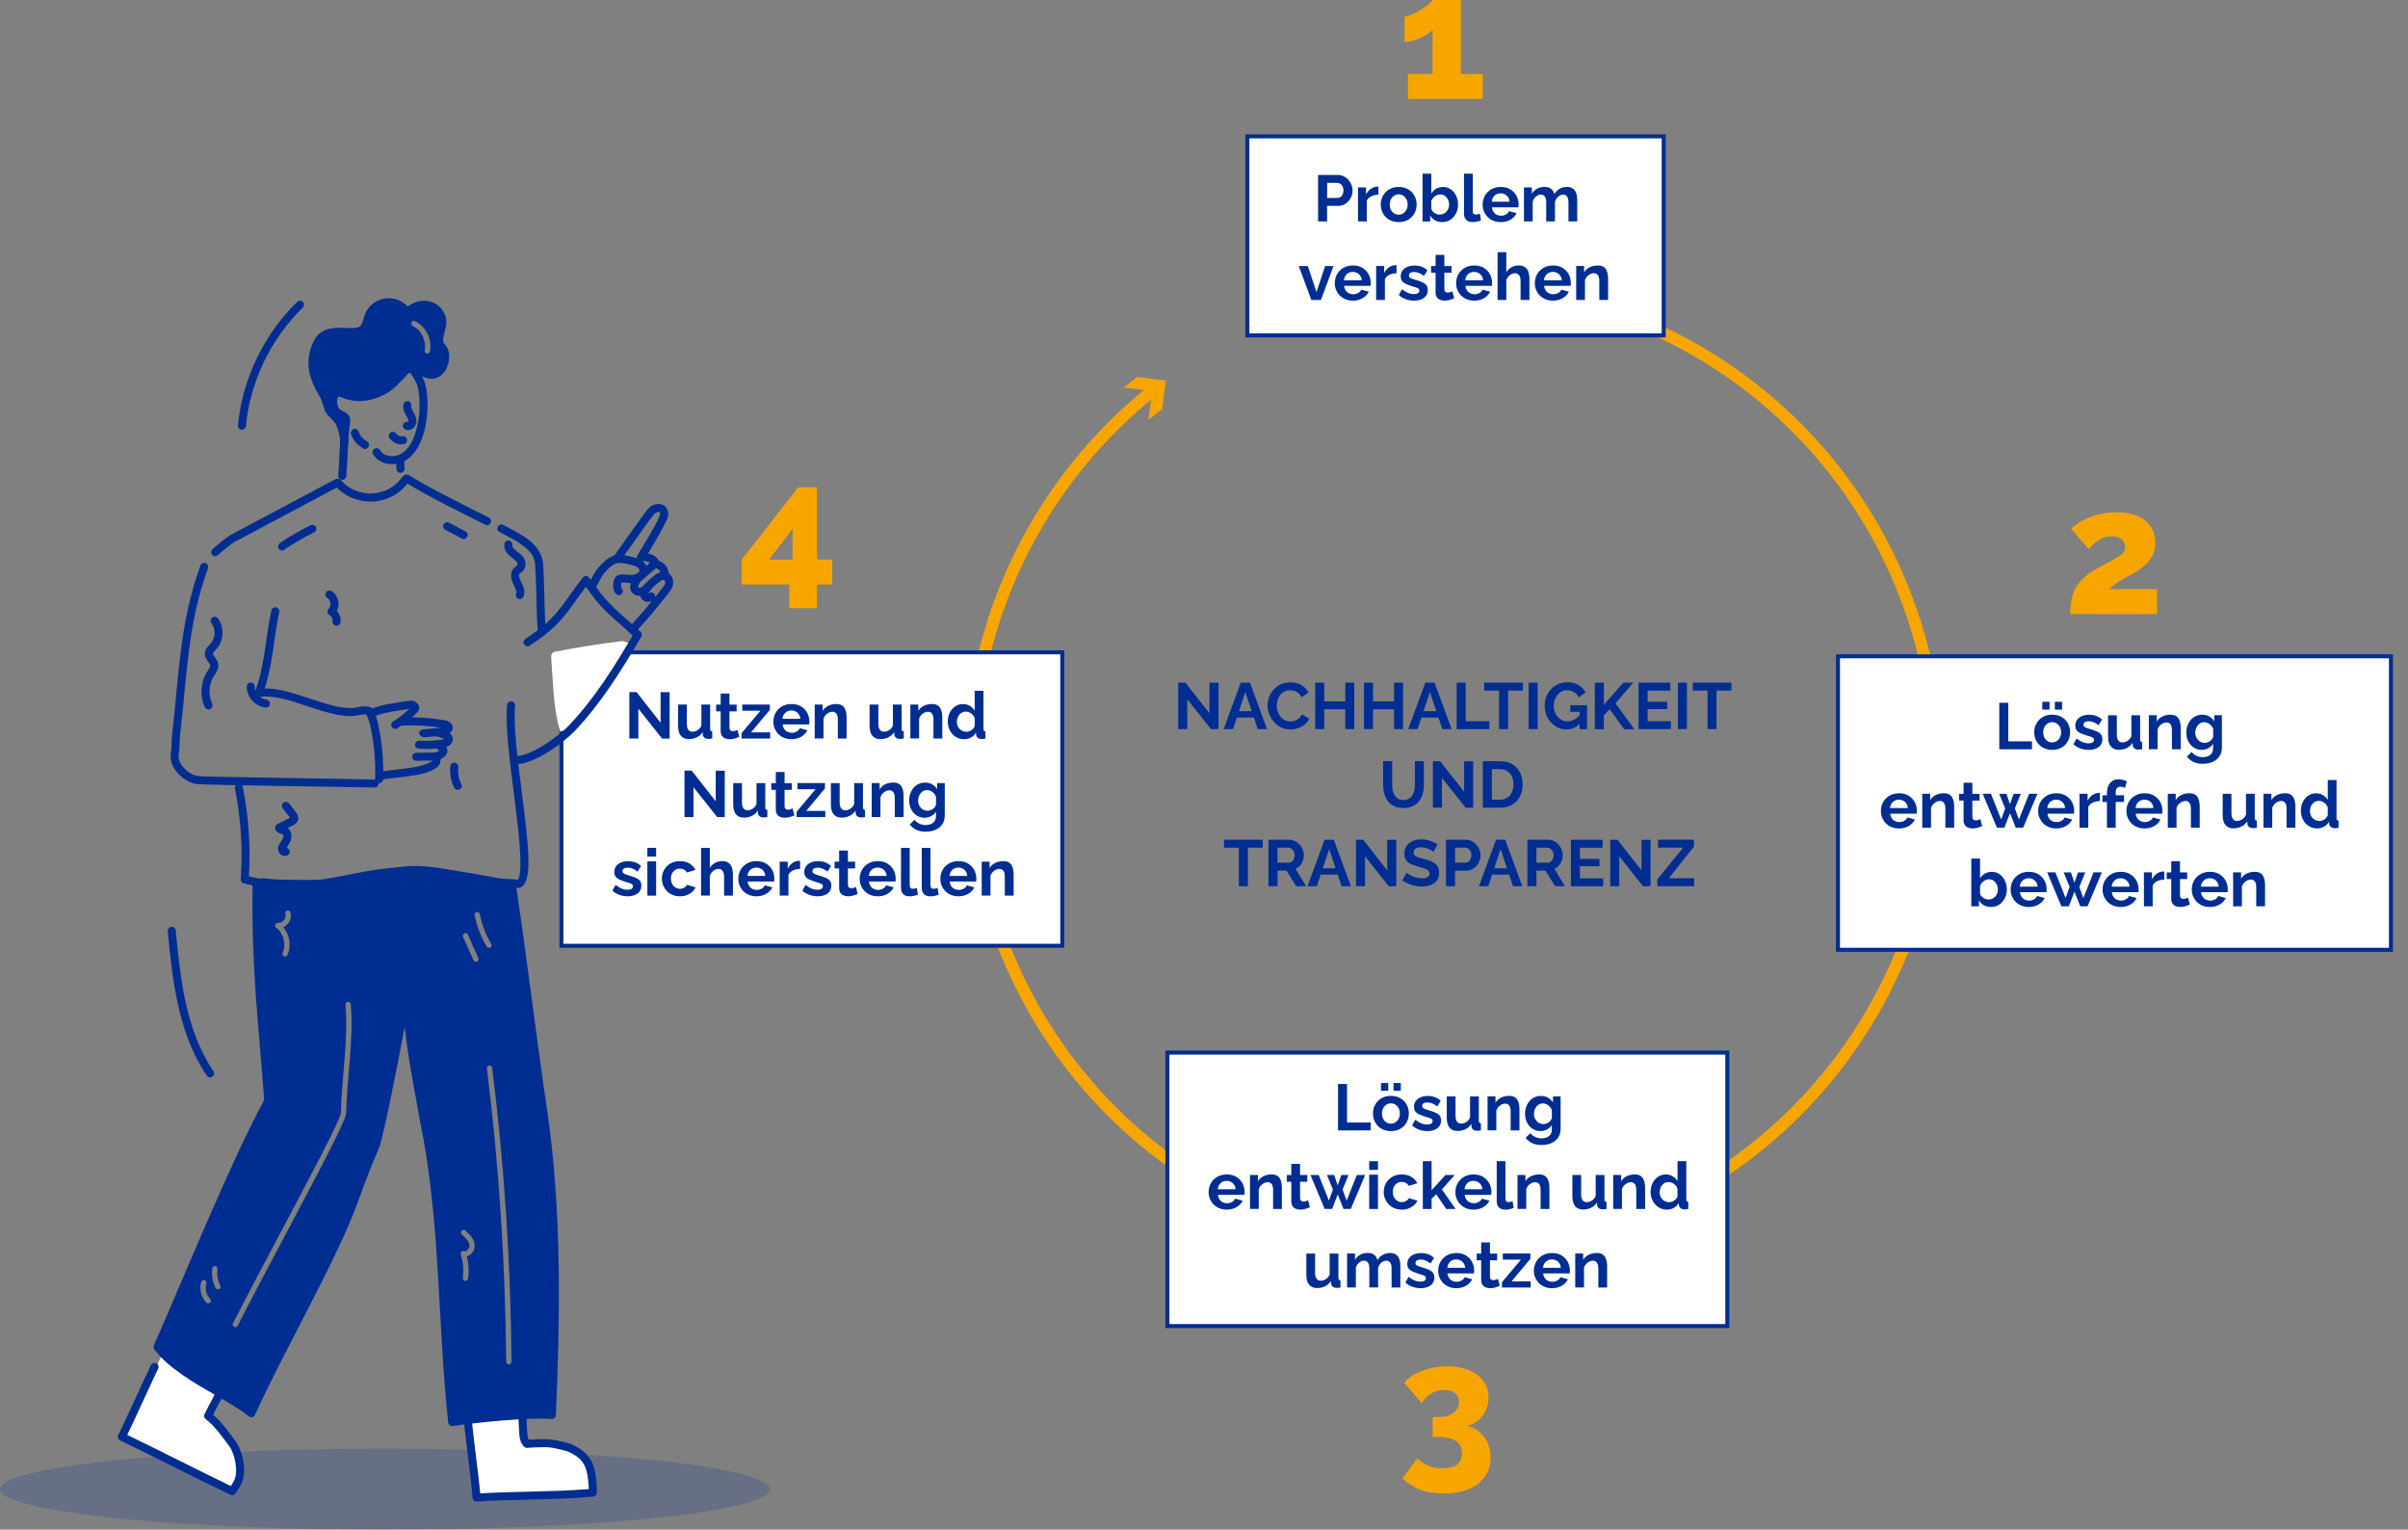 <?xml version="1.0" encoding="UTF-8"?>
<!-- Generator: Adobe Illustrator 27.5.0, SVG Export Plug-In . SVG Version: 6.00 Build 0)  -->
<svg xmlns="http://www.w3.org/2000/svg" xmlns:xlink="http://www.w3.org/1999/xlink" version="1.1" id="Ebene_1" x="0px" y="0px" viewBox="0 0 601.47 381.96" style="enable-background:new 0 0 601.47 381.96;" xml:space="preserve">
<rect x="0" y="0" width="601.47" height="381.96" fill="#808080" stroke="none"/>
<style type="text/css">
	.st0{display:none;}
	.st1{opacity:0.2;}
	.st2{fill:#002D91;}
	.st3{fill:none;stroke:#F7A600;stroke-width:3;stroke-miterlimit:10;}
	.st4{fill:#F7A600;}
	.st5{fill:#FFFFFF;stroke:#002D91;stroke-miterlimit:10;}
	.st6{fill:#FFFFFF;}
</style>
<g id="HG">
</g>
<g id="Zahlen" class="st0">
</g>
<g id="Ebene_4">
</g>
<g id="Figur">
	<g class="st1">
		<ellipse class="st2" cx="96.15" cy="371.86" rx="96.15" ry="10.1"></ellipse>
	</g>
	<g>
		<g>
			<path class="st3" d="M323.31,78.06c62.99-22.02,131.9,11.19,153.92,74.17c22.02,62.99-11.19,131.9-74.17,153.92     c-62.99,22.02-131.9-11.19-153.92-74.17c-17.49-50.04-0.13-103.82,39.33-134.85"></path>
			<g>
				<polygon class="st4" points="286.86,104.82 287.78,97.68 280.64,96.77 284.06,94.13 291.19,95.05 290.28,102.18     "></polygon>
			</g>
		</g>
	</g>
	<g>
		<path class="st4" d="M197.15,151.88v-5.93h-11.89v-6.19l14.1-18.08h4.71v18.04h3.81v6.23h-3.81v5.93L197.15,151.88L197.15,151.88z     M192.09,139.73h5.88v-7.66L192.09,139.73z"></path>
	</g>
	<g>
		<path class="st4" d="M517.12,153.34c0-1.37,0.11-2.6,0.32-3.68c0.22-1.08,0.58-2.06,1.08-2.95s1.18-1.72,2.03-2.5    c0.85-0.77,1.92-1.51,3.22-2.21c1.36-0.73,2.49-1.35,3.4-1.86c0.91-0.51,1.64-0.94,2.18-1.29c0.55-0.35,0.93-0.69,1.15-1.03    c0.22-0.34,0.32-0.71,0.32-1.12c0-0.57-0.13-1.06-0.39-1.48s-0.63-0.74-1.12-0.97c-0.49-0.22-1.1-0.34-1.82-0.34    c-0.58,0-1.12,0.07-1.64,0.22c-0.52,0.14-1.02,0.36-1.49,0.65c-0.48,0.29-0.93,0.63-1.36,1.02s-0.87,0.83-1.3,1.32l-4.37-5.1    c0.49-0.49,1.12-0.98,1.88-1.47s1.64-0.93,2.62-1.32s2.05-0.71,3.22-0.95c1.17-0.24,2.38-0.37,3.65-0.37    c2.08,0,3.83,0.31,5.25,0.94c1.43,0.63,2.52,1.51,3.27,2.65s1.12,2.48,1.12,4.03c0,1-0.15,1.87-0.45,2.62s-0.7,1.42-1.19,2    c-0.49,0.59-1.05,1.12-1.67,1.59s-1.23,0.9-1.84,1.28c-0.69,0.35-1.34,0.7-1.95,1.04s-1.17,0.66-1.69,0.97s-1,0.63-1.45,0.97    s-0.87,0.71-1.28,1.12h11.98v6.23L517.12,153.34L517.12,153.34z"></path>
	</g>
	<g>
		<path class="st4" d="M370.37,18.46v6.23h-18.69v-6.23h6.14V7.43c-0.26,0.35-0.66,0.69-1.21,1.04c-0.55,0.35-1.16,0.68-1.84,0.99    c-0.68,0.32-1.36,0.57-2.05,0.76c-0.69,0.19-1.33,0.28-1.9,0.28V4.1c0.49,0,1.1-0.15,1.82-0.45s1.45-0.68,2.18-1.15    c0.74-0.46,1.38-0.92,1.95-1.38c0.56-0.46,0.92-0.84,1.06-1.12h7.05v18.47h5.49V18.46z"></path>
	</g>
	<g>
		<path class="st4" d="M366.27,356.04c1.21,0.21,2.27,0.68,3.18,1.43s1.61,1.67,2.12,2.77c0.5,1.1,0.76,2.34,0.76,3.72    c0,1.82-0.48,3.41-1.43,4.76c-0.95,1.35-2.31,2.39-4.07,3.13c-1.76,0.73-3.83,1.1-6.23,1.1c-2.19,0-4.15-0.32-5.86-0.97    c-1.72-0.65-3.19-1.61-4.43-2.88l3.72-4.93c0.78,0.78,1.67,1.38,2.68,1.82c1.01,0.43,2.19,0.65,3.55,0.65    c1.64,0,2.87-0.31,3.68-0.92c0.81-0.62,1.21-1.55,1.21-2.81c0-1.35-0.48-2.37-1.45-3.06s-2.49-1.03-4.56-1.03h-1.3v-4.97h1.43    c1.59,0,2.84-0.35,3.76-1.05s1.38-1.6,1.38-2.7c0-0.66-0.15-1.21-0.45-1.65c-0.3-0.45-0.72-0.78-1.25-1.01    c-0.53-0.22-1.17-0.33-1.92-0.33c-1.15,0-2.22,0.27-3.2,0.82s-1.8,1.36-2.47,2.42l-4.37-5.02c0.63-0.84,1.51-1.56,2.62-2.18    s2.37-1.1,3.79-1.45c1.41-0.35,2.88-0.52,4.41-0.52c2.05,0,3.84,0.32,5.38,0.97c1.54,0.64,2.74,1.54,3.59,2.7s1.28,2.52,1.28,4.1    c0,1.14-0.23,2.22-0.69,3.23s-1.11,1.86-1.95,2.54C368.33,355.39,367.36,355.84,366.27,356.04z"></path>
	</g>
	<g>
		<path class="st2" d="M296.55,174.61v7.45h-2.25v-11.6h1.8l6,7.65v-7.63h2.26v11.59h-1.88L296.55,174.61z"></path>
		<path class="st2" d="M309.92,170.46h2.29l4.27,11.6h-2.32l-0.96-2.89h-4.26l-0.97,2.89h-2.32L309.92,170.46z M312.66,177.59    l-1.6-4.79l-1.6,4.79H312.66z"></path>
		<path class="st2" d="M316.6,176.17c0-0.71,0.13-1.4,0.38-2.08s0.63-1.3,1.12-1.86s1.09-1.01,1.8-1.34s1.51-0.5,2.42-0.5    c1.07,0,1.99,0.23,2.77,0.7s1.36,1.08,1.74,1.83l-1.73,1.19c-0.2-0.44-0.45-0.78-0.77-1.04c-0.32-0.26-0.65-0.44-1.01-0.54    s-0.71-0.16-1.06-0.16c-0.57,0-1.06,0.11-1.48,0.34s-0.77,0.53-1.05,0.9s-0.49,0.78-0.63,1.24s-0.2,0.92-0.2,1.37    c0,0.51,0.08,1,0.25,1.48c0.16,0.47,0.39,0.89,0.69,1.26s0.66,0.65,1.08,0.87c0.42,0.21,0.88,0.32,1.38,0.32    c0.36,0,0.72-0.06,1.1-0.18c0.37-0.12,0.71-0.31,1.03-0.57s0.56-0.6,0.74-1.01l1.85,1.06c-0.23,0.58-0.6,1.07-1.12,1.47    s-1.1,0.71-1.74,0.92c-0.64,0.21-1.28,0.31-1.91,0.31c-0.83,0-1.58-0.17-2.27-0.52c-0.69-0.34-1.28-0.8-1.77-1.37    c-0.5-0.57-0.88-1.22-1.16-1.93C316.74,177.62,316.6,176.9,316.6,176.17z"></path>
		<path class="st2" d="M338.27,170.46v11.6h-2.24v-4.95h-5.26v4.95h-2.25v-11.6h2.25v4.69h5.26v-4.69H338.27z"></path>
		<path class="st2" d="M350.45,170.46v11.6h-2.24v-4.95h-5.26v4.95h-2.25v-11.6h2.25v4.69h5.26v-4.69H350.45z"></path>
		<path class="st2" d="M356.02,170.46h2.29l4.27,11.6h-2.32l-0.96-2.89h-4.26l-0.97,2.89h-2.32L356.02,170.46z M358.76,177.59    l-1.6-4.79l-1.6,4.79H358.76z"></path>
		<path class="st2" d="M363.85,182.07v-11.6h2.25v9.63h5.92v1.98h-8.17V182.07z"></path>
		<path class="st2" d="M380.39,172.44h-3.71v9.63h-2.24v-9.63h-3.71v-1.98h9.66L380.39,172.44L380.39,172.44z"></path>
		<path class="st2" d="M381.83,182.07v-11.6h2.25v11.6H381.83z"></path>
		<path class="st2" d="M391.33,182.15c-0.75,0-1.46-0.15-2.13-0.46c-0.67-0.3-1.26-0.73-1.77-1.27s-0.9-1.17-1.18-1.89    s-0.42-1.5-0.42-2.34c0-0.79,0.14-1.54,0.42-2.25c0.28-0.7,0.68-1.32,1.19-1.86c0.51-0.53,1.11-0.95,1.8-1.26    c0.69-0.3,1.43-0.46,2.24-0.46c1.09,0,2.02,0.23,2.8,0.69s1.37,1.08,1.76,1.84l-1.68,1.24c-0.29-0.58-0.71-1.02-1.23-1.32    c-0.53-0.3-1.1-0.46-1.72-0.46c-0.49,0-0.94,0.1-1.34,0.31s-0.75,0.49-1.05,0.85c-0.29,0.36-0.52,0.77-0.68,1.24    s-0.24,0.96-0.24,1.49c0,0.56,0.08,1.07,0.25,1.54s0.41,0.88,0.72,1.23s0.67,0.62,1.09,0.83c0.41,0.2,0.87,0.3,1.37,0.3    c0.59,0,1.15-0.15,1.69-0.46c0.54-0.3,1.04-0.75,1.51-1.34v2.22C393.76,181.62,392.63,182.15,391.33,182.15z M394.56,177.75h-2.34    v-1.65h4.2v5.97h-1.86L394.56,177.75L394.56,177.75z"></path>
		<path class="st2" d="M398.36,182.07v-11.6h2.25v5.52l4.87-5.53h2.48l-4.45,5.16l4.72,6.47h-2.55l-3.61-5.01l-1.47,1.54v3.47h-2.24    V182.07z"></path>
		<path class="st2" d="M417.35,180.09v1.98h-8.06v-11.6h7.91v1.98h-5.66v2.79h4.89v1.83h-4.89v3.02H417.35z"></path>
		<path class="st2" d="M419.11,182.07v-11.6h2.25v11.6H419.11z"></path>
		<path class="st2" d="M432.47,172.44h-3.71v9.63h-2.24v-9.63h-3.71v-1.98h9.66V172.44z"></path>
		<path class="st2" d="M350.56,201.76c-0.93,0-1.71-0.16-2.36-0.47s-1.17-0.74-1.57-1.28s-0.69-1.16-0.87-1.86    c-0.19-0.69-0.28-1.41-0.28-2.17v-5.92h2.26v5.92c0,0.48,0.05,0.95,0.14,1.4c0.09,0.45,0.25,0.86,0.47,1.22    c0.22,0.36,0.51,0.64,0.87,0.85s0.81,0.31,1.34,0.31c0.54,0,1-0.11,1.36-0.32c0.37-0.21,0.65-0.5,0.87-0.86    c0.21-0.36,0.37-0.77,0.47-1.22s0.15-0.91,0.15-1.38v-5.92h2.24v5.92c0,0.8-0.1,1.54-0.29,2.24c-0.19,0.7-0.49,1.31-0.9,1.84    s-0.93,0.94-1.58,1.24C352.23,201.61,351.46,201.76,350.56,201.76z"></path>
		<path class="st2" d="M360.16,194.23v7.45h-2.25v-11.6h1.8l6,7.65v-7.63h2.26v11.59h-1.88L360.16,194.23z"></path>
		<path class="st2" d="M370.38,201.68v-11.6h4.22c1.26,0,2.32,0.26,3.17,0.78s1.49,1.21,1.91,2.09s0.64,1.85,0.64,2.92    c0,1.18-0.23,2.2-0.7,3.07s-1.13,1.55-1.99,2.03s-1.87,0.72-3.03,0.72h-4.22V201.68z M378.04,195.86c0-0.75-0.14-1.41-0.41-1.99    s-0.67-1.02-1.18-1.34c-0.51-0.32-1.13-0.48-1.86-0.48h-1.96v7.65h1.96c0.74,0,1.37-0.17,1.88-0.5s0.9-0.79,1.17-1.37    C377.91,197.25,378.04,196.59,378.04,195.86z"></path>
		<path class="st2" d="M315.4,211.67h-3.71v9.63h-2.24v-9.63h-3.71v-1.98h9.66L315.4,211.67L315.4,211.67z"></path>
		<path class="st2" d="M316.84,221.29v-11.6h5.13c0.53,0,1.03,0.11,1.48,0.33s0.84,0.51,1.18,0.88c0.33,0.37,0.59,0.78,0.77,1.24    s0.27,0.93,0.27,1.41c0,0.49-0.08,0.96-0.25,1.41s-0.41,0.85-0.73,1.19s-0.69,0.6-1.11,0.78l2.65,4.36h-2.48l-2.39-3.89h-2.26    v3.89L316.84,221.29L316.84,221.29z M319.09,215.43h2.83c0.28,0,0.53-0.08,0.75-0.25s0.39-0.39,0.52-0.68    c0.13-0.28,0.2-0.6,0.2-0.95c0-0.37-0.08-0.7-0.23-0.97c-0.15-0.28-0.35-0.5-0.58-0.66c-0.23-0.16-0.49-0.25-0.76-0.25h-2.73    L319.09,215.43L319.09,215.43z"></path>
		<path class="st2" d="M330.86,209.69h2.29l4.27,11.6h-2.32l-0.96-2.89h-4.26l-0.97,2.89h-2.32L330.86,209.69z M333.6,216.82    l-1.6-4.79l-1.6,4.79H333.6z"></path>
		<path class="st2" d="M340.95,213.84v7.45h-2.25v-11.6h1.8l6,7.65v-7.63h2.26v11.59h-1.88L340.95,213.84z"></path>
		<path class="st2" d="M358.07,212.73c-0.08-0.08-0.21-0.18-0.42-0.31c-0.2-0.13-0.45-0.26-0.74-0.38c-0.29-0.12-0.6-0.23-0.94-0.32    s-0.68-0.14-1.03-0.14c-0.61,0-1.07,0.11-1.38,0.34s-0.47,0.55-0.47,0.96c0,0.31,0.1,0.56,0.29,0.75c0.2,0.18,0.49,0.34,0.88,0.47    s0.88,0.27,1.47,0.42c0.76,0.18,1.42,0.41,1.99,0.68s0.99,0.61,1.29,1.04c0.3,0.43,0.45,1,0.45,1.7c0,0.62-0.11,1.15-0.34,1.58    c-0.23,0.44-0.54,0.79-0.95,1.07c-0.4,0.27-0.86,0.47-1.37,0.59s-1.06,0.19-1.63,0.19c-0.58,0-1.16-0.06-1.73-0.18    c-0.58-0.12-1.13-0.29-1.67-0.52c-0.53-0.22-1.02-0.49-1.47-0.81l1-1.95c0.1,0.1,0.27,0.23,0.52,0.38    c0.25,0.16,0.56,0.32,0.92,0.47s0.75,0.29,1.18,0.4s0.86,0.16,1.29,0.16c0.61,0,1.07-0.1,1.39-0.31s0.47-0.5,0.47-0.87    c0-0.35-0.12-0.62-0.38-0.81c-0.25-0.2-0.6-0.37-1.05-0.51c-0.45-0.15-0.97-0.31-1.58-0.48c-0.73-0.21-1.34-0.44-1.83-0.69    s-0.86-0.58-1.09-0.97c-0.24-0.39-0.36-0.88-0.36-1.46c0-0.79,0.19-1.46,0.56-1.99s0.88-0.94,1.53-1.22    c0.64-0.28,1.36-0.42,2.14-0.42c0.54,0,1.06,0.06,1.54,0.18c0.49,0.12,0.94,0.28,1.37,0.47s0.81,0.41,1.14,0.64L358.07,212.73z"></path>
		<path class="st2" d="M361.18,221.29v-11.6h4.92c0.53,0,1.02,0.11,1.47,0.33s0.84,0.51,1.17,0.88c0.33,0.37,0.59,0.78,0.78,1.24    c0.18,0.46,0.28,0.93,0.28,1.41c0,0.65-0.15,1.27-0.46,1.86c-0.3,0.59-0.72,1.07-1.26,1.44c-0.53,0.37-1.17,0.56-1.9,0.56h-2.75    v3.89L361.18,221.29L361.18,221.29z M363.44,215.43h2.62c0.27,0,0.52-0.08,0.74-0.23c0.22-0.15,0.39-0.37,0.52-0.66    c0.13-0.29,0.2-0.62,0.2-0.99c0-0.4-0.07-0.75-0.22-1.03s-0.34-0.5-0.57-0.64s-0.49-0.21-0.76-0.21h-2.52L363.44,215.43    L363.44,215.43z"></path>
		<path class="st2" d="M373.68,209.69h2.29l4.27,11.6h-2.32l-0.96-2.89h-4.26l-0.97,2.89h-2.32L373.68,209.69z M376.42,216.82    l-1.6-4.79l-1.6,4.79H376.42z"></path>
		<path class="st2" d="M381.51,221.29v-11.6h5.13c0.53,0,1.03,0.11,1.48,0.33s0.84,0.51,1.18,0.88c0.33,0.37,0.59,0.78,0.77,1.24    s0.27,0.93,0.27,1.41c0,0.49-0.08,0.96-0.25,1.41s-0.41,0.85-0.73,1.19s-0.69,0.6-1.11,0.78l2.65,4.36h-2.48l-2.39-3.89h-2.26    v3.89L381.51,221.29L381.51,221.29z M383.77,215.43h2.83c0.28,0,0.53-0.08,0.75-0.25s0.39-0.39,0.52-0.68    c0.13-0.28,0.2-0.6,0.2-0.95c0-0.37-0.08-0.7-0.23-0.97c-0.15-0.28-0.35-0.5-0.58-0.66c-0.23-0.16-0.49-0.25-0.76-0.25h-2.73    L383.77,215.43L383.77,215.43z"></path>
		<path class="st2" d="M400.44,219.32v1.98h-8.06v-11.6h7.91v1.98h-5.66v2.79h4.89v1.83h-4.89v3.02H400.44z"></path>
		<path class="st2" d="M404.46,213.84v7.45h-2.25v-11.6h1.8l6,7.65v-7.63h2.26v11.59h-1.88L404.46,213.84z"></path>
		<path class="st2" d="M413.96,219.59l6.47-7.93h-6.29v-1.98h8.97v1.7l-6.26,7.93h6.31v1.98h-9.2L413.96,219.59L413.96,219.59z"></path>
	</g>
	<rect x="140.23" y="162.89" class="st5" width="125.11" height="73.28"></rect>
	<rect x="459.09" y="163.89" class="st5" width="138.12" height="73.28"></rect>
	<rect x="291.59" y="262.84" class="st5" width="139.86" height="68.29"></rect>
	<rect x="311.57" y="34.05" class="st5" width="103.99" height="49.7"></rect>
	<g>
		<path class="st2" d="M159.45,176.97v7.45h-2.25v-11.6h1.8l6,7.65v-7.63h2.26v11.59h-1.88L159.45,176.97z"></path>
		<path class="st2" d="M169.37,181.25v-5.31h2.19v4.83c0,0.65,0.12,1.13,0.36,1.46c0.24,0.33,0.59,0.49,1.06,0.49    c0.28,0,0.56-0.06,0.84-0.17c0.28-0.11,0.53-0.28,0.77-0.5c0.24-0.22,0.43-0.51,0.6-0.85v-5.26h2.19v6.04    c0,0.23,0.04,0.39,0.12,0.48c0.08,0.09,0.21,0.16,0.4,0.18v1.78c-0.22,0.03-0.4,0.06-0.55,0.07c-0.15,0.02-0.28,0.02-0.4,0.02    c-0.39,0-0.71-0.09-0.96-0.27s-0.39-0.42-0.43-0.74l-0.05-0.68c-0.38,0.57-0.87,1.01-1.47,1.3c-0.6,0.3-1.26,0.44-1.98,0.44    c-0.88,0-1.55-0.28-2.01-0.85C169.6,183.17,169.37,182.34,169.37,181.25z"></path>
		<path class="st2" d="M184.65,184c-0.18,0.08-0.41,0.16-0.67,0.26c-0.26,0.1-0.54,0.18-0.84,0.24c-0.3,0.06-0.6,0.09-0.91,0.09    c-0.4,0-0.77-0.07-1.11-0.21c-0.34-0.14-0.61-0.36-0.81-0.67c-0.2-0.31-0.3-0.71-0.3-1.21v-4.87h-1.13v-1.68h1.13v-2.78h2.19v2.78    h1.8v1.68h-1.8v4.13c0.01,0.29,0.09,0.5,0.25,0.63c0.15,0.13,0.34,0.19,0.57,0.19c0.23,0,0.45-0.04,0.67-0.11s0.39-0.14,0.52-0.2    L184.65,184z"></path>
		<path class="st2" d="M185.22,183.08l4.72-5.61h-4.53v-1.54h6.88v1.34l-4.69,5.61h4.77v1.54h-7.16L185.22,183.08L185.22,183.08z"></path>
		<path class="st2" d="M197.68,184.58c-0.69,0-1.31-0.12-1.86-0.35c-0.55-0.23-1.03-0.55-1.42-0.95c-0.39-0.4-0.69-0.87-0.91-1.39    s-0.32-1.08-0.32-1.66c0-0.81,0.18-1.55,0.55-2.21c0.37-0.67,0.89-1.2,1.57-1.61c0.68-0.4,1.48-0.61,2.41-0.61    c0.94,0,1.74,0.2,2.4,0.61c0.67,0.41,1.17,0.94,1.53,1.6c0.35,0.66,0.53,1.38,0.53,2.15c0,0.13-0.01,0.26-0.02,0.4    s-0.02,0.25-0.03,0.33h-6.62c0.04,0.43,0.17,0.8,0.38,1.12c0.21,0.32,0.48,0.56,0.82,0.73c0.33,0.17,0.69,0.25,1.07,0.25    c0.44,0,0.85-0.11,1.23-0.32c0.39-0.21,0.65-0.49,0.79-0.84l1.88,0.52c-0.21,0.44-0.5,0.82-0.89,1.16    c-0.39,0.34-0.84,0.6-1.37,0.79C198.89,184.49,198.31,184.58,197.68,184.58z M195.44,179.5h4.48c-0.04-0.43-0.17-0.8-0.37-1.11    c-0.2-0.31-0.47-0.56-0.79-0.73c-0.32-0.17-0.69-0.26-1.1-0.26c-0.39,0-0.75,0.09-1.07,0.26s-0.58,0.42-0.78,0.73    C195.6,178.7,195.48,179.07,195.44,179.5z"></path>
		<path class="st2" d="M211.46,184.42h-2.19v-4.74c0-0.68-0.12-1.17-0.36-1.48s-0.57-0.47-1-0.47c-0.29,0-0.59,0.08-0.89,0.22    c-0.3,0.15-0.57,0.35-0.81,0.61c-0.24,0.26-0.41,0.56-0.52,0.9v4.95h-2.19v-8.48h1.97v1.58c0.22-0.37,0.5-0.68,0.83-0.93    s0.73-0.45,1.17-0.58c0.44-0.13,0.91-0.2,1.4-0.2c0.53,0,0.97,0.09,1.32,0.28c0.34,0.19,0.6,0.44,0.78,0.76s0.31,0.68,0.38,1.07    c0.07,0.4,0.11,0.8,0.11,1.21V184.42z"></path>
		<path class="st2" d="M217.21,181.25v-5.31h2.19v4.83c0,0.65,0.12,1.13,0.36,1.46s0.59,0.49,1.06,0.49c0.28,0,0.56-0.06,0.84-0.17    c0.28-0.11,0.53-0.28,0.77-0.5s0.43-0.51,0.6-0.85v-5.26h2.19v6.04c0,0.23,0.04,0.39,0.12,0.48s0.21,0.16,0.4,0.18v1.78    c-0.22,0.03-0.4,0.06-0.55,0.07c-0.15,0.02-0.28,0.02-0.4,0.02c-0.39,0-0.71-0.09-0.96-0.27s-0.39-0.42-0.43-0.74l-0.05-0.68    c-0.38,0.57-0.87,1.01-1.47,1.3c-0.6,0.3-1.26,0.44-1.98,0.44c-0.88,0-1.55-0.28-2.01-0.85    C217.44,183.17,217.21,182.34,217.21,181.25z"></path>
		<path class="st2" d="M235.35,184.42h-2.19v-4.74c0-0.68-0.12-1.17-0.36-1.48s-0.57-0.47-1-0.47c-0.29,0-0.59,0.08-0.89,0.22    c-0.3,0.15-0.57,0.35-0.81,0.61c-0.24,0.26-0.41,0.56-0.52,0.9v4.95h-2.19v-8.48h1.98v1.58c0.22-0.37,0.5-0.68,0.83-0.93    s0.73-0.45,1.17-0.58c0.44-0.13,0.91-0.2,1.4-0.2c0.53,0,0.97,0.09,1.32,0.28c0.34,0.19,0.6,0.44,0.78,0.76s0.31,0.68,0.38,1.07    c0.07,0.4,0.11,0.8,0.11,1.21v5.3H235.35z"></path>
		<path class="st2" d="M236.74,180.19c0-0.82,0.16-1.56,0.49-2.22s0.78-1.19,1.36-1.58c0.58-0.39,1.24-0.58,1.98-0.58    c0.63,0,1.2,0.16,1.71,0.47s0.9,0.71,1.18,1.19v-4.97h2.19v9.48c0,0.23,0.04,0.39,0.11,0.49c0.08,0.1,0.21,0.16,0.39,0.18v1.78    c-0.38,0.08-0.69,0.11-0.93,0.11c-0.39,0-0.72-0.1-0.97-0.29s-0.4-0.45-0.43-0.77l-0.03-0.54c-0.32,0.53-0.74,0.94-1.28,1.23    c-0.54,0.28-1.1,0.42-1.69,0.42s-1.13-0.11-1.63-0.34s-0.93-0.54-1.29-0.94s-0.65-0.87-0.85-1.4    C236.84,181.37,236.74,180.8,236.74,180.19z M243.46,181.31v-2c-0.11-0.31-0.28-0.59-0.52-0.83c-0.24-0.25-0.51-0.44-0.8-0.58    c-0.29-0.14-0.59-0.22-0.88-0.22c-0.34,0-0.64,0.07-0.92,0.21c-0.27,0.14-0.51,0.33-0.71,0.56c-0.2,0.24-0.35,0.51-0.46,0.82    c-0.1,0.31-0.16,0.64-0.16,0.98s0.06,0.67,0.17,0.97c0.11,0.3,0.28,0.57,0.5,0.79s0.47,0.4,0.76,0.53s0.6,0.19,0.94,0.19    c0.21,0,0.42-0.03,0.63-0.1s0.41-0.17,0.6-0.29s0.36-0.27,0.51-0.45C243.27,181.7,243.38,181.51,243.46,181.31z"></path>
		<path class="st2" d="M173.22,196.58v7.45h-2.25v-11.6h1.8l6,7.65v-7.63h2.26v11.59h-1.88L173.22,196.58z"></path>
		<path class="st2" d="M183.14,200.86v-5.31h2.19v4.83c0,0.65,0.12,1.13,0.36,1.46c0.24,0.33,0.59,0.49,1.06,0.49    c0.28,0,0.56-0.06,0.84-0.17c0.28-0.11,0.53-0.28,0.77-0.5c0.24-0.22,0.43-0.51,0.6-0.85v-5.26h2.19v6.04    c0,0.23,0.04,0.39,0.12,0.48c0.08,0.09,0.21,0.16,0.4,0.18v1.78c-0.22,0.03-0.4,0.06-0.55,0.07c-0.15,0.02-0.28,0.02-0.4,0.02    c-0.39,0-0.71-0.09-0.96-0.27s-0.39-0.42-0.43-0.74l-0.05-0.68c-0.38,0.57-0.87,1.01-1.47,1.3c-0.6,0.3-1.26,0.44-1.98,0.44    c-0.88,0-1.55-0.28-2.01-0.85C183.37,202.78,183.14,201.95,183.14,200.86z"></path>
		<path class="st2" d="M198.42,203.61c-0.18,0.08-0.41,0.16-0.67,0.26c-0.26,0.1-0.54,0.18-0.84,0.24c-0.3,0.06-0.6,0.09-0.91,0.09    c-0.4,0-0.77-0.07-1.11-0.21c-0.34-0.14-0.61-0.36-0.81-0.67c-0.2-0.31-0.3-0.71-0.3-1.21v-4.87h-1.13v-1.68h1.13v-2.78h2.19v2.78    h1.8v1.68h-1.8v4.13c0.01,0.29,0.09,0.5,0.25,0.63c0.15,0.13,0.34,0.19,0.57,0.19s0.45-0.04,0.67-0.11s0.39-0.14,0.52-0.2    L198.42,203.61z"></path>
		<path class="st2" d="M198.99,202.69l4.72-5.61h-4.53v-1.54h6.88v1.34l-4.69,5.61h4.77v1.54h-7.16v-1.34H198.99z"></path>
		<path class="st2" d="M207.54,200.86v-5.31h2.19v4.83c0,0.65,0.12,1.13,0.36,1.46s0.59,0.49,1.06,0.49c0.28,0,0.56-0.06,0.84-0.17    c0.28-0.11,0.53-0.28,0.77-0.5s0.43-0.51,0.6-0.85v-5.26h2.19v6.04c0,0.23,0.04,0.39,0.12,0.48s0.21,0.16,0.4,0.18v1.78    c-0.22,0.03-0.4,0.06-0.55,0.07c-0.15,0.02-0.28,0.02-0.4,0.02c-0.39,0-0.71-0.09-0.96-0.27s-0.39-0.42-0.43-0.74l-0.05-0.68    c-0.38,0.57-0.87,1.01-1.47,1.3c-0.6,0.3-1.26,0.44-1.98,0.44c-0.88,0-1.55-0.28-2.01-0.85    C207.77,202.78,207.54,201.95,207.54,200.86z"></path>
		<path class="st2" d="M225.69,204.03h-2.19v-4.74c0-0.68-0.12-1.17-0.36-1.48s-0.57-0.47-1-0.47c-0.29,0-0.59,0.08-0.89,0.22    c-0.3,0.15-0.57,0.35-0.81,0.61c-0.24,0.26-0.41,0.56-0.52,0.9v4.95h-2.19v-8.48h1.98v1.58c0.22-0.37,0.5-0.68,0.83-0.93    s0.73-0.45,1.17-0.58c0.44-0.13,0.91-0.2,1.4-0.2c0.53,0,0.97,0.09,1.32,0.28c0.34,0.19,0.6,0.44,0.78,0.76s0.31,0.68,0.38,1.07    c0.07,0.4,0.11,0.8,0.11,1.21v5.3H225.69z"></path>
		<path class="st2" d="M230.95,204.2c-0.57,0-1.09-0.11-1.56-0.33s-0.88-0.54-1.23-0.94c-0.34-0.4-0.61-0.87-0.79-1.39    c-0.19-0.52-0.28-1.08-0.28-1.67c0-0.62,0.1-1.2,0.29-1.74c0.2-0.53,0.47-1.01,0.83-1.42c0.35-0.41,0.77-0.73,1.26-0.95    c0.49-0.22,1.02-0.34,1.61-0.34c0.66,0,1.25,0.15,1.75,0.44s0.92,0.69,1.24,1.19v-1.5h1.91v8.1c0,0.84-0.2,1.57-0.61,2.17    c-0.41,0.6-0.97,1.06-1.69,1.38s-1.54,0.48-2.45,0.48c-0.93,0-1.71-0.16-2.35-0.47s-1.19-0.75-1.65-1.32l1.19-1.16    c0.33,0.4,0.74,0.72,1.23,0.95c0.5,0.23,1.02,0.34,1.58,0.34c0.47,0,0.9-0.08,1.28-0.24c0.39-0.16,0.7-0.41,0.93-0.74    c0.23-0.33,0.35-0.77,0.35-1.31v-1.08c-0.28,0.49-0.68,0.87-1.2,1.14C232.07,204.06,231.53,204.2,230.95,204.2z M231.68,202.45    c0.24,0,0.47-0.04,0.69-0.11c0.22-0.08,0.42-0.18,0.61-0.31c0.18-0.13,0.35-0.29,0.49-0.47c0.14-0.18,0.25-0.36,0.33-0.55v-2.05    c-0.13-0.34-0.31-0.63-0.55-0.88c-0.23-0.25-0.5-0.45-0.79-0.58c-0.29-0.14-0.59-0.21-0.91-0.21c-0.34,0-0.64,0.07-0.92,0.21    c-0.27,0.14-0.51,0.34-0.7,0.6c-0.2,0.26-0.35,0.54-0.45,0.85s-0.16,0.64-0.16,0.98c0,0.35,0.06,0.68,0.18,0.98    c0.12,0.31,0.29,0.57,0.5,0.8c0.21,0.23,0.46,0.41,0.75,0.54C231.05,202.38,231.36,202.45,231.68,202.45z"></path>
		<path class="st2" d="M156.78,223.81c-0.73,0-1.43-0.12-2.09-0.36c-0.67-0.24-1.24-0.59-1.72-1.06l0.79-1.42    c0.51,0.41,1.02,0.72,1.51,0.92c0.5,0.2,0.97,0.29,1.43,0.29c0.42,0,0.76-0.07,1.02-0.22c0.26-0.15,0.38-0.37,0.38-0.66    c0-0.2-0.07-0.36-0.21-0.48c-0.14-0.11-0.35-0.21-0.61-0.3c-0.27-0.09-0.59-0.18-0.97-0.29c-0.63-0.21-1.16-0.4-1.59-0.6    c-0.42-0.19-0.74-0.44-0.96-0.73c-0.21-0.3-0.32-0.68-0.32-1.14c0-0.56,0.14-1.04,0.43-1.44c0.29-0.4,0.69-0.72,1.21-0.94    c0.52-0.23,1.12-0.34,1.82-0.34c0.61,0,1.19,0.1,1.73,0.29c0.54,0.19,1.04,0.5,1.49,0.92l-0.88,1.39    c-0.44-0.34-0.85-0.59-1.24-0.74c-0.39-0.16-0.79-0.24-1.19-0.24c-0.23,0-0.44,0.03-0.65,0.08c-0.2,0.05-0.37,0.14-0.49,0.27    c-0.13,0.12-0.19,0.3-0.19,0.52c0,0.2,0.06,0.36,0.17,0.47c0.11,0.11,0.29,0.21,0.52,0.3s0.52,0.18,0.86,0.29    c0.69,0.19,1.27,0.39,1.74,0.6c0.47,0.2,0.83,0.45,1.07,0.75c0.24,0.29,0.36,0.7,0.36,1.21c0,0.84-0.31,1.49-0.93,1.96    C158.66,223.58,157.83,223.81,156.78,223.81z"></path>
		<path class="st2" d="M161.7,213.89v-2.17h2.19v2.17H161.7z M161.7,223.65v-8.56h2.19v8.56H161.7z"></path>
		<path class="st2" d="M169.86,223.81c-0.7,0-1.32-0.12-1.88-0.35s-1.03-0.55-1.42-0.97c-0.39-0.41-0.69-0.89-0.91-1.41    s-0.32-1.08-0.32-1.67c0-0.8,0.18-1.53,0.55-2.19c0.37-0.66,0.89-1.19,1.56-1.59c0.67-0.4,1.48-0.6,2.4-0.6    c0.92,0,1.72,0.2,2.39,0.61c0.66,0.4,1.16,0.93,1.49,1.58l-2.14,0.65c-0.19-0.32-0.43-0.56-0.74-0.73    c-0.31-0.17-0.64-0.25-1.01-0.25c-0.41,0-0.79,0.1-1.14,0.31c-0.34,0.21-0.61,0.5-0.81,0.88c-0.2,0.38-0.29,0.82-0.29,1.32    c0,0.49,0.1,0.93,0.3,1.31c0.2,0.38,0.47,0.68,0.81,0.9s0.71,0.33,1.13,0.33c0.26,0,0.51-0.04,0.74-0.13s0.44-0.21,0.63-0.36    s0.32-0.33,0.41-0.52l2.14,0.65c-0.2,0.42-0.48,0.81-0.86,1.14s-0.82,0.6-1.32,0.79C171.06,223.72,170.49,223.81,169.86,223.81z"></path>
		<path class="st2" d="M183.05,223.65h-2.19v-4.74c0-0.65-0.13-1.14-0.38-1.47s-0.61-0.48-1.05-0.48c-0.26,0-0.54,0.08-0.83,0.22    c-0.29,0.15-0.56,0.35-0.79,0.61c-0.23,0.26-0.41,0.56-0.51,0.9v4.95h-2.19v-11.93h2.19v5.03c0.32-0.54,0.75-0.96,1.29-1.26    c0.54-0.3,1.14-0.45,1.78-0.45c0.56,0,1.01,0.09,1.36,0.28s0.62,0.44,0.82,0.76c0.2,0.32,0.33,0.67,0.41,1.07    c0.08,0.4,0.11,0.8,0.11,1.22v5.29H183.05z"></path>
		<path class="st2" d="M188.93,223.81c-0.69,0-1.31-0.12-1.86-0.35c-0.55-0.23-1.03-0.55-1.42-0.95c-0.39-0.4-0.69-0.87-0.91-1.39    s-0.32-1.08-0.32-1.66c0-0.81,0.18-1.55,0.55-2.21c0.37-0.67,0.89-1.2,1.57-1.61c0.68-0.4,1.48-0.61,2.41-0.61    c0.94,0,1.74,0.2,2.4,0.61c0.67,0.41,1.17,0.94,1.53,1.6c0.35,0.66,0.53,1.38,0.53,2.15c0,0.13-0.01,0.26-0.02,0.4    s-0.02,0.25-0.03,0.33h-6.62c0.04,0.43,0.17,0.8,0.38,1.12c0.21,0.32,0.48,0.56,0.82,0.73c0.33,0.17,0.69,0.25,1.07,0.25    c0.44,0,0.85-0.11,1.23-0.32c0.39-0.21,0.65-0.49,0.79-0.84l1.88,0.52c-0.21,0.44-0.5,0.82-0.89,1.16    c-0.39,0.34-0.84,0.6-1.37,0.79C190.14,223.72,189.57,223.81,188.93,223.81z M186.69,218.73h4.48c-0.04-0.43-0.17-0.8-0.37-1.11    c-0.2-0.31-0.47-0.56-0.79-0.73c-0.32-0.17-0.69-0.26-1.1-0.26c-0.39,0-0.75,0.09-1.07,0.26s-0.58,0.42-0.78,0.73    C186.86,217.93,186.74,218.3,186.69,218.73z"></path>
		<path class="st2" d="M199.85,216.98c-0.67,0-1.26,0.13-1.78,0.38c-0.52,0.26-0.9,0.62-1.13,1.1v5.18h-2.19v-8.48h2.01v1.75    c0.3-0.59,0.69-1.05,1.16-1.39s0.96-0.52,1.49-0.56c0.12,0,0.21,0,0.28,0c0.07,0,0.12,0.01,0.16,0.02V216.98z"></path>
		<path class="st2" d="M204.23,223.81c-0.73,0-1.43-0.12-2.09-0.36c-0.67-0.24-1.24-0.59-1.72-1.06l0.79-1.42    c0.51,0.41,1.02,0.72,1.51,0.92c0.5,0.2,0.97,0.29,1.43,0.29c0.42,0,0.76-0.07,1.02-0.22s0.38-0.37,0.38-0.66    c0-0.2-0.07-0.36-0.21-0.48c-0.14-0.11-0.35-0.21-0.61-0.3c-0.27-0.09-0.59-0.18-0.97-0.29c-0.63-0.21-1.16-0.4-1.59-0.6    c-0.42-0.19-0.74-0.44-0.96-0.73c-0.21-0.3-0.32-0.68-0.32-1.14c0-0.56,0.14-1.04,0.43-1.44c0.29-0.4,0.69-0.72,1.21-0.94    c0.52-0.23,1.12-0.34,1.82-0.34c0.61,0,1.19,0.1,1.73,0.29s1.04,0.5,1.49,0.92l-0.88,1.39c-0.44-0.34-0.85-0.59-1.24-0.74    c-0.39-0.16-0.79-0.24-1.19-0.24c-0.23,0-0.44,0.03-0.65,0.08c-0.2,0.05-0.37,0.14-0.49,0.27c-0.13,0.12-0.19,0.3-0.19,0.52    c0,0.2,0.06,0.36,0.17,0.47c0.11,0.11,0.29,0.21,0.52,0.3s0.52,0.18,0.86,0.29c0.69,0.19,1.27,0.39,1.74,0.6    c0.47,0.2,0.83,0.45,1.07,0.75c0.24,0.29,0.36,0.7,0.36,1.21c0,0.84-0.31,1.49-0.93,1.96    C206.11,223.58,205.28,223.81,204.23,223.81z"></path>
		<path class="st2" d="M214.24,223.22c-0.18,0.08-0.41,0.16-0.67,0.26s-0.54,0.18-0.84,0.24s-0.6,0.09-0.91,0.09    c-0.4,0-0.77-0.07-1.11-0.21c-0.34-0.14-0.61-0.36-0.81-0.67c-0.2-0.31-0.3-0.71-0.3-1.21v-4.87h-1.13v-1.68h1.13v-2.78h2.19v2.78    h1.8v1.68h-1.8v4.13c0.01,0.29,0.09,0.5,0.25,0.63c0.15,0.13,0.34,0.19,0.57,0.19s0.45-0.04,0.67-0.11s0.39-0.14,0.52-0.2    L214.24,223.22z"></path>
		<path class="st2" d="M219.24,223.81c-0.69,0-1.31-0.12-1.86-0.35s-1.03-0.55-1.42-0.95s-0.69-0.87-0.91-1.39s-0.32-1.08-0.32-1.66    c0-0.81,0.18-1.55,0.55-2.21c0.37-0.67,0.89-1.2,1.57-1.61c0.68-0.4,1.48-0.61,2.41-0.61c0.94,0,1.74,0.2,2.4,0.61    c0.67,0.41,1.17,0.94,1.53,1.6c0.35,0.66,0.53,1.38,0.53,2.15c0,0.13-0.01,0.26-0.02,0.4s-0.02,0.25-0.03,0.33h-6.62    c0.04,0.43,0.17,0.8,0.38,1.12s0.48,0.56,0.82,0.73c0.33,0.17,0.69,0.25,1.07,0.25c0.44,0,0.85-0.11,1.23-0.32    c0.39-0.21,0.65-0.49,0.79-0.84l1.88,0.52c-0.21,0.44-0.5,0.82-0.89,1.16s-0.84,0.6-1.37,0.79    C220.45,223.72,219.87,223.81,219.24,223.81z M217,218.73h4.48c-0.04-0.43-0.17-0.8-0.37-1.11c-0.2-0.31-0.47-0.56-0.79-0.73    s-0.69-0.26-1.1-0.26c-0.39,0-0.75,0.09-1.07,0.26s-0.58,0.42-0.78,0.73C217.16,217.93,217.04,218.3,217,218.73z"></path>
		<path class="st2" d="M225.04,211.72h2.19v9.21c0,0.39,0.07,0.66,0.2,0.8s0.31,0.21,0.54,0.21c0.17,0,0.35-0.02,0.54-0.07    c0.18-0.04,0.35-0.1,0.49-0.16l0.29,1.67c-0.29,0.14-0.64,0.25-1.03,0.33c-0.39,0.08-0.75,0.11-1.06,0.11    c-0.69,0-1.22-0.18-1.59-0.55s-0.56-0.89-0.56-1.56v-9.99H225.04z"></path>
		<path class="st2" d="M230.22,211.72h2.19v9.21c0,0.39,0.07,0.66,0.2,0.8s0.31,0.21,0.54,0.21c0.17,0,0.35-0.02,0.54-0.07    c0.18-0.04,0.35-0.1,0.49-0.16l0.29,1.67c-0.29,0.14-0.64,0.25-1.03,0.33c-0.39,0.08-0.75,0.11-1.06,0.11    c-0.69,0-1.22-0.18-1.59-0.55s-0.56-0.89-0.56-1.56v-9.99H230.22z"></path>
		<path class="st2" d="M239.39,223.81c-0.69,0-1.31-0.12-1.86-0.35s-1.03-0.55-1.42-0.95s-0.69-0.87-0.91-1.39s-0.32-1.08-0.32-1.66    c0-0.81,0.18-1.55,0.55-2.21c0.37-0.67,0.89-1.2,1.57-1.61c0.68-0.4,1.48-0.61,2.41-0.61c0.94,0,1.74,0.2,2.4,0.61    c0.67,0.41,1.17,0.94,1.53,1.6c0.35,0.66,0.53,1.38,0.53,2.15c0,0.13-0.01,0.26-0.02,0.4s-0.02,0.25-0.03,0.33h-6.62    c0.04,0.43,0.17,0.8,0.38,1.12s0.48,0.56,0.82,0.73c0.33,0.17,0.69,0.25,1.07,0.25c0.44,0,0.85-0.11,1.23-0.32    c0.39-0.21,0.65-0.49,0.79-0.84l1.88,0.52c-0.21,0.44-0.5,0.82-0.89,1.16s-0.84,0.6-1.37,0.79    C240.6,223.72,240.02,223.81,239.39,223.81z M237.15,218.73h4.48c-0.04-0.43-0.17-0.8-0.37-1.11c-0.2-0.31-0.47-0.56-0.79-0.73    s-0.69-0.26-1.1-0.26c-0.39,0-0.75,0.09-1.07,0.26s-0.58,0.42-0.78,0.73C237.32,217.93,237.19,218.3,237.15,218.73z"></path>
		<path class="st2" d="M253.17,223.65h-2.19v-4.74c0-0.68-0.12-1.17-0.36-1.48s-0.57-0.47-1-0.47c-0.29,0-0.59,0.08-0.89,0.22    c-0.3,0.15-0.57,0.35-0.81,0.61c-0.24,0.26-0.41,0.56-0.52,0.9v4.95h-2.19v-8.48h1.98v1.58c0.22-0.37,0.5-0.68,0.83-0.93    s0.73-0.45,1.17-0.58c0.44-0.13,0.91-0.2,1.4-0.2c0.53,0,0.97,0.09,1.32,0.28c0.34,0.19,0.6,0.44,0.78,0.76s0.31,0.68,0.38,1.07    c0.07,0.4,0.11,0.8,0.11,1.21v5.3H253.17z"></path>
	</g>
	<g>
		<path class="st2" d="M499.38,187.09v-11.6h2.25v9.63h5.92v1.98h-8.17V187.09z"></path>
		<path class="st2" d="M512.6,187.25c-0.7,0-1.32-0.12-1.88-0.35s-1.03-0.55-1.41-0.96c-0.39-0.41-0.68-0.88-0.89-1.41    s-0.31-1.08-0.31-1.67c0-0.59,0.1-1.15,0.31-1.68s0.5-1,0.89-1.41s0.86-0.73,1.41-0.96c0.56-0.23,1.18-0.35,1.88-0.35    c0.7,0,1.32,0.12,1.87,0.35s1.02,0.55,1.41,0.96c0.39,0.41,0.69,0.88,0.89,1.41s0.3,1.09,0.3,1.68c0,0.58-0.1,1.14-0.3,1.67    s-0.5,1-0.88,1.41c-0.39,0.41-0.86,0.73-1.41,0.96C513.93,187.14,513.3,187.25,512.6,187.25z M510.12,177.2v-1.95h1.81v1.95    H510.12z M510.36,182.87c0,0.49,0.1,0.93,0.29,1.31c0.2,0.38,0.46,0.68,0.8,0.89s0.72,0.32,1.14,0.32c0.41,0,0.79-0.11,1.13-0.33    s0.61-0.52,0.81-0.9s0.3-0.82,0.3-1.31c0-0.48-0.1-0.91-0.3-1.3c-0.2-0.38-0.47-0.68-0.81-0.9s-0.71-0.32-1.13-0.32    s-0.81,0.11-1.14,0.33s-0.6,0.52-0.8,0.9C510.46,181.94,510.36,182.38,510.36,182.87z M513.26,177.2v-1.95h1.81v1.95H513.26z"></path>
		<path class="st2" d="M521.71,187.25c-0.73,0-1.43-0.12-2.09-0.36c-0.67-0.24-1.24-0.59-1.72-1.06l0.79-1.42    c0.51,0.41,1.02,0.72,1.51,0.92c0.5,0.2,0.97,0.29,1.43,0.29c0.42,0,0.76-0.07,1.02-0.22s0.38-0.37,0.38-0.66    c0-0.2-0.07-0.36-0.21-0.48c-0.14-0.11-0.35-0.21-0.61-0.3c-0.27-0.09-0.59-0.18-0.97-0.29c-0.63-0.21-1.16-0.4-1.59-0.6    c-0.42-0.19-0.74-0.44-0.96-0.73c-0.21-0.3-0.32-0.68-0.32-1.14c0-0.56,0.14-1.04,0.43-1.44s0.69-0.72,1.21-0.94    c0.52-0.23,1.12-0.34,1.82-0.34c0.61,0,1.19,0.1,1.73,0.29s1.04,0.5,1.49,0.92l-0.88,1.39c-0.44-0.34-0.85-0.59-1.24-0.74    c-0.39-0.16-0.79-0.24-1.19-0.24c-0.23,0-0.44,0.03-0.65,0.08c-0.2,0.05-0.37,0.14-0.49,0.27c-0.13,0.12-0.19,0.3-0.19,0.52    c0,0.2,0.06,0.36,0.17,0.47s0.29,0.21,0.52,0.3s0.52,0.18,0.86,0.29c0.69,0.19,1.27,0.39,1.74,0.6c0.47,0.2,0.83,0.45,1.07,0.75    c0.24,0.29,0.36,0.7,0.36,1.21c0,0.84-0.31,1.49-0.93,1.96C523.59,187.02,522.75,187.25,521.71,187.25z"></path>
		<path class="st2" d="M526.55,183.92v-5.31h2.19v4.83c0,0.65,0.12,1.13,0.36,1.46s0.59,0.49,1.06,0.49c0.28,0,0.56-0.06,0.84-0.17    c0.28-0.11,0.53-0.28,0.77-0.5s0.43-0.51,0.6-0.85v-5.26h2.19v6.04c0,0.23,0.04,0.39,0.12,0.48s0.21,0.16,0.4,0.18v1.78    c-0.22,0.03-0.4,0.06-0.55,0.07c-0.15,0.02-0.28,0.02-0.4,0.02c-0.39,0-0.71-0.09-0.96-0.27s-0.39-0.42-0.43-0.74l-0.05-0.68    c-0.38,0.57-0.87,1.01-1.47,1.3c-0.6,0.3-1.26,0.44-1.98,0.44c-0.88,0-1.55-0.28-2.01-0.85    C526.78,185.84,526.55,185.01,526.55,183.92z"></path>
		<path class="st2" d="M544.69,187.09h-2.19v-4.74c0-0.68-0.12-1.17-0.36-1.48s-0.57-0.47-1-0.47c-0.29,0-0.59,0.08-0.89,0.22    c-0.3,0.15-0.57,0.35-0.81,0.61c-0.24,0.26-0.41,0.56-0.52,0.9v4.95h-2.19v-8.48h1.98v1.58c0.22-0.37,0.5-0.68,0.83-0.93    s0.73-0.45,1.17-0.58c0.44-0.13,0.91-0.2,1.4-0.2c0.53,0,0.97,0.09,1.32,0.28c0.34,0.19,0.6,0.44,0.78,0.76s0.31,0.68,0.38,1.07    c0.07,0.4,0.11,0.8,0.11,1.21v5.3H544.69z"></path>
		<path class="st2" d="M549.95,187.25c-0.57,0-1.09-0.11-1.56-0.33s-0.88-0.54-1.23-0.94c-0.34-0.4-0.61-0.87-0.79-1.39    c-0.19-0.52-0.28-1.08-0.28-1.67c0-0.62,0.1-1.2,0.29-1.74c0.2-0.53,0.47-1.01,0.83-1.42c0.35-0.41,0.77-0.73,1.26-0.95    s1.02-0.34,1.61-0.34c0.66,0,1.25,0.15,1.75,0.44s0.92,0.69,1.24,1.19v-1.5h1.91v8.1c0,0.84-0.2,1.57-0.61,2.17    s-0.97,1.06-1.69,1.38c-0.72,0.32-1.54,0.48-2.45,0.48c-0.93,0-1.71-0.16-2.35-0.47c-0.64-0.31-1.19-0.75-1.65-1.32l1.19-1.16    c0.33,0.4,0.74,0.72,1.23,0.95c0.5,0.23,1.02,0.34,1.58,0.34c0.47,0,0.9-0.08,1.28-0.24c0.39-0.16,0.7-0.41,0.93-0.74    s0.35-0.77,0.35-1.31v-1.08c-0.28,0.49-0.68,0.87-1.2,1.14C551.08,187.12,550.53,187.25,549.95,187.25z M550.69,185.5    c0.24,0,0.47-0.04,0.69-0.11c0.22-0.08,0.42-0.18,0.61-0.31c0.18-0.13,0.35-0.29,0.49-0.47s0.25-0.36,0.33-0.55v-2.05    c-0.13-0.34-0.31-0.63-0.55-0.88c-0.23-0.25-0.5-0.45-0.79-0.58c-0.29-0.14-0.59-0.21-0.91-0.21c-0.34,0-0.64,0.07-0.92,0.21    c-0.27,0.14-0.51,0.34-0.7,0.6c-0.2,0.26-0.35,0.54-0.45,0.85s-0.16,0.64-0.16,0.98c0,0.35,0.06,0.68,0.18,0.98    c0.12,0.31,0.29,0.57,0.5,0.8c0.21,0.23,0.46,0.41,0.75,0.54C550.05,185.44,550.36,185.5,550.69,185.5z"></path>
		<path class="st2" d="M474.32,206.87c-0.69,0-1.31-0.12-1.86-0.35s-1.03-0.55-1.42-0.95s-0.69-0.87-0.91-1.39s-0.32-1.08-0.32-1.66    c0-0.81,0.18-1.55,0.55-2.21c0.37-0.67,0.89-1.2,1.57-1.61c0.68-0.4,1.48-0.61,2.41-0.61c0.94,0,1.74,0.2,2.4,0.61    c0.67,0.41,1.17,0.94,1.53,1.6c0.35,0.66,0.53,1.38,0.53,2.15c0,0.13-0.01,0.26-0.02,0.4s-0.02,0.25-0.03,0.33h-6.62    c0.04,0.43,0.17,0.8,0.38,1.12s0.48,0.56,0.82,0.73c0.33,0.17,0.69,0.25,1.07,0.25c0.44,0,0.85-0.11,1.23-0.32    c0.39-0.21,0.65-0.49,0.79-0.84l1.88,0.52c-0.21,0.44-0.5,0.82-0.89,1.16s-0.84,0.6-1.37,0.79    C475.53,206.77,474.96,206.87,474.32,206.87z M472.08,201.78h4.48c-0.04-0.43-0.17-0.8-0.37-1.11s-0.47-0.56-0.79-0.73    s-0.69-0.26-1.1-0.26c-0.39,0-0.75,0.09-1.07,0.26s-0.58,0.42-0.78,0.73C472.25,200.99,472.13,201.36,472.08,201.78z"></path>
		<path class="st2" d="M488.1,206.7h-2.19v-4.74c0-0.68-0.12-1.17-0.36-1.48s-0.57-0.47-1-0.47c-0.29,0-0.59,0.08-0.89,0.22    c-0.3,0.15-0.57,0.35-0.81,0.61c-0.24,0.26-0.41,0.56-0.52,0.9v4.95h-2.19v-8.48h1.98v1.58c0.22-0.37,0.5-0.68,0.83-0.93    s0.73-0.45,1.17-0.58c0.44-0.13,0.91-0.2,1.4-0.2c0.53,0,0.97,0.09,1.32,0.28c0.34,0.19,0.6,0.44,0.78,0.76s0.31,0.68,0.38,1.07    c0.07,0.4,0.11,0.8,0.11,1.21v5.3H488.1z"></path>
		<path class="st2" d="M495.1,206.28c-0.18,0.08-0.41,0.16-0.67,0.26s-0.54,0.18-0.84,0.24c-0.3,0.06-0.6,0.09-0.91,0.09    c-0.4,0-0.77-0.07-1.11-0.21c-0.34-0.14-0.61-0.36-0.81-0.67c-0.2-0.31-0.3-0.71-0.3-1.21v-4.87h-1.13v-1.68h1.13v-2.78h2.19v2.78    h1.8v1.68h-1.8v4.13c0.01,0.29,0.09,0.5,0.25,0.63c0.15,0.13,0.34,0.19,0.57,0.19s0.45-0.04,0.67-0.11s0.39-0.14,0.52-0.2    L495.1,206.28z"></path>
		<path class="st2" d="M506.83,198.22h2.08l-3.58,8.48h-1.83l-1.44-3.64l-1.41,3.64h-1.85l-3.56-8.48h2.06l2.55,6.41l1-2.77    l-1.49-3.63h1.81l0.88,2.59l0.9-2.59h1.81l-1.49,3.63l1.01,2.77L506.83,198.22z"></path>
		<path class="st2" d="M513.6,206.87c-0.69,0-1.31-0.12-1.86-0.35c-0.55-0.23-1.03-0.55-1.42-0.95s-0.69-0.87-0.91-1.39    s-0.32-1.08-0.32-1.66c0-0.81,0.18-1.55,0.55-2.21c0.37-0.67,0.89-1.2,1.57-1.61c0.68-0.4,1.48-0.61,2.41-0.61    c0.94,0,1.74,0.2,2.4,0.61c0.67,0.41,1.17,0.94,1.53,1.6c0.35,0.66,0.53,1.38,0.53,2.15c0,0.13-0.01,0.26-0.02,0.4    s-0.02,0.25-0.03,0.33h-6.62c0.04,0.43,0.17,0.8,0.38,1.12c0.21,0.32,0.48,0.56,0.82,0.73c0.33,0.17,0.69,0.25,1.07,0.25    c0.44,0,0.85-0.11,1.23-0.32c0.39-0.21,0.65-0.49,0.79-0.84l1.88,0.52c-0.21,0.44-0.5,0.82-0.89,1.16s-0.84,0.6-1.37,0.79    C514.81,206.77,514.23,206.87,513.6,206.87z M511.36,201.78h4.48c-0.04-0.43-0.17-0.8-0.37-1.11s-0.47-0.56-0.79-0.73    s-0.69-0.26-1.1-0.26c-0.39,0-0.75,0.09-1.07,0.26s-0.58,0.42-0.78,0.73C511.53,200.99,511.4,201.36,511.36,201.78z"></path>
		<path class="st2" d="M524.52,200.03c-0.67,0-1.26,0.13-1.78,0.38c-0.52,0.26-0.9,0.62-1.13,1.1v5.18h-2.19v-8.48h2.01v1.75    c0.3-0.59,0.69-1.05,1.16-1.39s0.96-0.52,1.49-0.56c0.12,0,0.21,0,0.28,0s0.12,0.01,0.16,0.02L524.52,200.03L524.52,200.03z"></path>
		<path class="st2" d="M526.27,206.7v-6.44h-1.13v-1.67h1.13v-0.52c0-0.71,0.12-1.32,0.35-1.84s0.57-0.92,1-1.2s0.93-0.43,1.51-0.43    c0.35,0,0.7,0.04,1.05,0.13s0.71,0.21,1.05,0.38l-0.44,1.65c-0.16-0.09-0.35-0.16-0.57-0.22s-0.42-0.09-0.62-0.09    c-0.37,0-0.65,0.13-0.85,0.39c-0.2,0.26-0.29,0.64-0.29,1.14v0.6h2.09v1.67h-2.09v6.44L526.27,206.7L526.27,206.7z"></path>
		<path class="st2" d="M535.65,206.87c-0.69,0-1.31-0.12-1.86-0.35s-1.03-0.55-1.42-0.95s-0.69-0.87-0.91-1.39s-0.32-1.08-0.32-1.66    c0-0.81,0.18-1.55,0.55-2.21c0.37-0.67,0.89-1.2,1.57-1.61c0.68-0.4,1.48-0.61,2.41-0.61c0.94,0,1.74,0.2,2.4,0.61    c0.67,0.41,1.17,0.94,1.53,1.6c0.35,0.66,0.53,1.38,0.53,2.15c0,0.13-0.01,0.26-0.02,0.4s-0.02,0.25-0.03,0.33h-6.62    c0.04,0.43,0.17,0.8,0.38,1.12s0.48,0.56,0.82,0.73c0.33,0.17,0.69,0.25,1.07,0.25c0.44,0,0.85-0.11,1.23-0.32    c0.39-0.21,0.65-0.49,0.79-0.84l1.88,0.52c-0.21,0.44-0.5,0.82-0.89,1.16s-0.84,0.6-1.37,0.79    C536.86,206.77,536.28,206.87,535.65,206.87z M533.41,201.78h4.48c-0.04-0.43-0.17-0.8-0.37-1.11s-0.47-0.56-0.79-0.73    s-0.69-0.26-1.1-0.26c-0.39,0-0.75,0.09-1.07,0.26s-0.58,0.42-0.78,0.73C533.58,200.99,533.45,201.36,533.41,201.78z"></path>
		<path class="st2" d="M549.43,206.7h-2.19v-4.74c0-0.68-0.12-1.17-0.36-1.48s-0.57-0.47-1-0.47c-0.29,0-0.59,0.08-0.89,0.22    c-0.3,0.15-0.57,0.35-0.81,0.61c-0.24,0.26-0.41,0.56-0.52,0.9v4.95h-2.19v-8.48h1.98v1.58c0.22-0.37,0.5-0.68,0.83-0.93    s0.73-0.45,1.17-0.58c0.44-0.13,0.91-0.2,1.4-0.2c0.53,0,0.97,0.09,1.32,0.28c0.34,0.19,0.6,0.44,0.78,0.76s0.31,0.68,0.38,1.07    c0.07,0.4,0.11,0.8,0.11,1.21v5.3H549.43z"></path>
		<path class="st2" d="M555.18,203.53v-5.31h2.19v4.83c0,0.65,0.12,1.13,0.36,1.46s0.59,0.49,1.06,0.49c0.28,0,0.56-0.06,0.84-0.17    c0.28-0.11,0.53-0.28,0.77-0.5s0.43-0.51,0.6-0.85v-5.26h2.19v6.04c0,0.23,0.04,0.39,0.12,0.48s0.21,0.16,0.4,0.18v1.78    c-0.22,0.03-0.4,0.06-0.55,0.07c-0.15,0.02-0.28,0.02-0.4,0.02c-0.39,0-0.71-0.09-0.96-0.27s-0.39-0.42-0.43-0.74l-0.05-0.68    c-0.38,0.57-0.87,1.01-1.47,1.3c-0.6,0.3-1.26,0.44-1.98,0.44c-0.88,0-1.55-0.28-2.01-0.85    C555.41,205.45,555.18,204.62,555.18,203.53z"></path>
		<path class="st2" d="M573.33,206.7h-2.19v-4.74c0-0.68-0.12-1.17-0.36-1.48s-0.57-0.47-1-0.47c-0.29,0-0.59,0.08-0.89,0.22    c-0.3,0.15-0.57,0.35-0.81,0.61c-0.24,0.26-0.41,0.56-0.52,0.9v4.95h-2.19v-8.48h1.98v1.58c0.22-0.37,0.5-0.68,0.83-0.93    s0.73-0.45,1.17-0.58c0.44-0.13,0.91-0.2,1.4-0.2c0.53,0,0.97,0.09,1.32,0.28c0.34,0.19,0.6,0.44,0.78,0.76s0.31,0.68,0.38,1.07    c0.07,0.4,0.11,0.8,0.11,1.21v5.3H573.33z"></path>
		<path class="st2" d="M574.71,202.47c0-0.82,0.16-1.56,0.49-2.22s0.78-1.19,1.36-1.58c0.58-0.39,1.24-0.58,1.98-0.58    c0.63,0,1.2,0.16,1.71,0.47s0.9,0.71,1.18,1.19v-4.97h2.19v9.47c0,0.23,0.04,0.39,0.11,0.49c0.08,0.1,0.21,0.16,0.39,0.18v1.78    c-0.38,0.08-0.69,0.11-0.93,0.11c-0.39,0-0.72-0.1-0.97-0.29s-0.4-0.45-0.43-0.77l-0.03-0.54c-0.32,0.53-0.74,0.94-1.28,1.23    c-0.54,0.28-1.1,0.42-1.69,0.42s-1.13-0.11-1.63-0.34s-0.93-0.54-1.29-0.94s-0.65-0.87-0.85-1.4    C574.81,203.66,574.71,203.08,574.71,202.47z M581.43,203.59v-2c-0.11-0.31-0.28-0.59-0.52-0.83c-0.24-0.25-0.51-0.44-0.8-0.58    c-0.29-0.14-0.59-0.22-0.88-0.22c-0.34,0-0.64,0.07-0.92,0.21c-0.27,0.14-0.51,0.33-0.71,0.56c-0.2,0.24-0.35,0.51-0.46,0.82    c-0.1,0.31-0.16,0.64-0.16,0.98s0.06,0.67,0.17,0.97s0.28,0.57,0.5,0.79s0.47,0.4,0.76,0.53c0.29,0.13,0.6,0.19,0.94,0.19    c0.21,0,0.42-0.03,0.63-0.1s0.41-0.17,0.6-0.29s0.36-0.27,0.51-0.45S581.36,203.8,581.43,203.59z"></path>
		<path class="st2" d="M497.26,226.48c-0.65,0-1.24-0.15-1.75-0.44s-0.92-0.7-1.21-1.21v1.49h-1.91v-11.93h2.19v4.97    c0.3-0.51,0.71-0.92,1.2-1.21c0.5-0.29,1.08-0.44,1.74-0.44c0.56,0,1.06,0.12,1.52,0.35s0.85,0.55,1.19,0.96    c0.33,0.41,0.59,0.88,0.77,1.41s0.27,1.09,0.27,1.7c0,0.6-0.1,1.17-0.3,1.7s-0.48,0.99-0.84,1.4c-0.36,0.4-0.78,0.72-1.27,0.94    C498.37,226.37,497.84,226.48,497.26,226.48z M496.66,224.62c0.35,0,0.67-0.07,0.96-0.2c0.29-0.13,0.54-0.31,0.75-0.54    c0.21-0.22,0.38-0.49,0.49-0.79c0.11-0.3,0.17-0.62,0.17-0.96c0-0.46-0.09-0.88-0.29-1.27c-0.19-0.39-0.45-0.7-0.78-0.94    s-0.72-0.35-1.17-0.35c-0.32,0-0.62,0.07-0.91,0.22c-0.29,0.14-0.54,0.34-0.77,0.58c-0.22,0.25-0.4,0.52-0.53,0.83v2    c0.07,0.21,0.17,0.41,0.32,0.58c0.15,0.17,0.32,0.32,0.51,0.44c0.2,0.12,0.4,0.22,0.61,0.29    C496.24,224.58,496.45,224.62,496.66,224.62z"></path>
		<path class="st2" d="M506.73,226.48c-0.69,0-1.31-0.12-1.86-0.35s-1.03-0.55-1.42-0.95s-0.69-0.87-0.91-1.39s-0.32-1.08-0.32-1.66    c0-0.81,0.18-1.55,0.55-2.21c0.37-0.67,0.89-1.2,1.57-1.61c0.68-0.4,1.48-0.61,2.41-0.61c0.94,0,1.74,0.2,2.4,0.61    c0.67,0.41,1.17,0.94,1.53,1.6c0.35,0.66,0.53,1.38,0.53,2.15c0,0.13-0.01,0.26-0.02,0.4s-0.02,0.25-0.03,0.33h-6.62    c0.04,0.43,0.17,0.8,0.38,1.12s0.48,0.56,0.82,0.73c0.33,0.17,0.69,0.25,1.07,0.25c0.44,0,0.85-0.11,1.23-0.32    c0.39-0.21,0.65-0.49,0.79-0.84l1.88,0.52c-0.21,0.44-0.5,0.82-0.89,1.16s-0.84,0.6-1.37,0.79    C507.94,226.39,507.36,226.48,506.73,226.48z M504.49,221.4h4.48c-0.04-0.43-0.17-0.8-0.37-1.11s-0.47-0.56-0.79-0.73    s-0.69-0.26-1.1-0.26c-0.39,0-0.75,0.09-1.07,0.26s-0.58,0.42-0.78,0.73C504.65,220.6,504.53,220.97,504.49,221.4z"></path>
		<path class="st2" d="M522.93,217.83h2.08l-3.58,8.48h-1.83l-1.44-3.64l-1.41,3.64h-1.85l-3.56-8.48h2.06l2.55,6.41l1-2.77    l-1.49-3.63h1.81l0.88,2.59l0.9-2.59h1.81l-1.49,3.63l1.01,2.77L522.93,217.83z"></path>
		<path class="st2" d="M529.69,226.48c-0.69,0-1.31-0.12-1.86-0.35s-1.03-0.55-1.42-0.95s-0.69-0.87-0.91-1.39s-0.32-1.08-0.32-1.66    c0-0.81,0.18-1.55,0.55-2.21c0.37-0.67,0.89-1.2,1.57-1.61c0.68-0.4,1.48-0.61,2.41-0.61c0.94,0,1.74,0.2,2.4,0.61    c0.67,0.41,1.17,0.94,1.53,1.6c0.35,0.66,0.53,1.38,0.53,2.15c0,0.13-0.01,0.26-0.02,0.4s-0.02,0.25-0.03,0.33h-6.62    c0.04,0.43,0.17,0.8,0.38,1.12s0.48,0.56,0.82,0.73c0.33,0.17,0.69,0.25,1.07,0.25c0.44,0,0.85-0.11,1.23-0.32    c0.39-0.21,0.65-0.49,0.79-0.84l1.88,0.52c-0.21,0.44-0.5,0.82-0.89,1.16s-0.84,0.6-1.37,0.79    C530.9,226.39,530.32,226.48,529.69,226.48z M527.45,221.4h4.48c-0.04-0.43-0.17-0.8-0.37-1.11s-0.47-0.56-0.79-0.73    s-0.69-0.26-1.1-0.26c-0.39,0-0.75,0.09-1.07,0.26s-0.58,0.42-0.78,0.73C527.62,220.6,527.5,220.97,527.45,221.4z"></path>
		<path class="st2" d="M540.61,219.65c-0.67,0-1.26,0.13-1.78,0.38c-0.52,0.26-0.9,0.62-1.13,1.1v5.18h-2.19v-8.48h2.01v1.75    c0.3-0.59,0.69-1.05,1.16-1.39s0.96-0.52,1.49-0.56c0.12,0,0.21,0,0.28,0s0.12,0.01,0.16,0.02L540.61,219.65L540.61,219.65z"></path>
		<path class="st2" d="M546.97,225.89c-0.18,0.08-0.41,0.16-0.67,0.26s-0.54,0.18-0.84,0.24c-0.3,0.06-0.6,0.09-0.91,0.09    c-0.4,0-0.77-0.07-1.11-0.21c-0.34-0.14-0.61-0.36-0.81-0.67c-0.2-0.31-0.3-0.71-0.3-1.21v-4.87h-1.13v-1.68h1.13v-2.78h2.19v2.78    h1.8v1.68h-1.8v4.13c0.01,0.29,0.09,0.5,0.25,0.63c0.15,0.13,0.34,0.19,0.57,0.19s0.45-0.04,0.67-0.11s0.39-0.14,0.52-0.2    L546.97,225.89z"></path>
		<path class="st2" d="M551.97,226.48c-0.69,0-1.31-0.12-1.86-0.35s-1.03-0.55-1.42-0.95s-0.69-0.87-0.91-1.39s-0.32-1.08-0.32-1.66    c0-0.81,0.18-1.55,0.55-2.21c0.37-0.67,0.89-1.2,1.57-1.61c0.68-0.4,1.48-0.61,2.41-0.61c0.94,0,1.74,0.2,2.4,0.61    c0.67,0.41,1.17,0.94,1.53,1.6c0.35,0.66,0.53,1.38,0.53,2.15c0,0.13-0.01,0.26-0.02,0.4s-0.02,0.25-0.03,0.33h-6.62    c0.04,0.43,0.17,0.8,0.38,1.12s0.48,0.56,0.82,0.73c0.33,0.17,0.69,0.25,1.07,0.25c0.44,0,0.85-0.11,1.23-0.32    c0.39-0.21,0.65-0.49,0.79-0.84l1.88,0.52c-0.21,0.44-0.5,0.82-0.89,1.16s-0.84,0.6-1.37,0.79    C553.18,226.39,552.6,226.48,551.97,226.48z M549.73,221.4h4.48c-0.04-0.43-0.17-0.8-0.37-1.11s-0.47-0.56-0.79-0.73    s-0.69-0.26-1.1-0.26c-0.39,0-0.75,0.09-1.07,0.26s-0.58,0.42-0.78,0.73S549.77,220.97,549.73,221.4z"></path>
		<path class="st2" d="M565.75,226.32h-2.19v-4.74c0-0.68-0.12-1.17-0.36-1.48s-0.57-0.47-1-0.47c-0.29,0-0.59,0.08-0.89,0.22    c-0.3,0.15-0.57,0.35-0.81,0.61c-0.24,0.26-0.41,0.56-0.52,0.9v4.95h-2.19v-8.48h1.98v1.58c0.22-0.37,0.5-0.68,0.83-0.93    s0.73-0.45,1.17-0.58c0.44-0.13,0.91-0.2,1.4-0.2c0.53,0,0.97,0.09,1.32,0.28c0.34,0.19,0.6,0.44,0.78,0.76s0.31,0.68,0.38,1.07    c0.07,0.4,0.11,0.8,0.11,1.21v5.3H565.75z"></path>
	</g>
	<g>
		<path class="st2" d="M334.21,282.27v-11.6h2.25v9.63h5.92v1.98L334.21,282.27L334.21,282.27z"></path>
		<path class="st2" d="M347.43,282.44c-0.7,0-1.32-0.12-1.88-0.35s-1.03-0.55-1.41-0.96c-0.39-0.41-0.68-0.88-0.89-1.41    c-0.21-0.53-0.31-1.08-0.31-1.67c0-0.59,0.1-1.15,0.31-1.68c0.21-0.53,0.5-1,0.89-1.41c0.39-0.41,0.86-0.73,1.41-0.96    c0.56-0.23,1.18-0.35,1.88-0.35s1.32,0.12,1.87,0.35c0.55,0.23,1.02,0.55,1.41,0.96c0.39,0.41,0.69,0.88,0.89,1.41    c0.2,0.53,0.3,1.09,0.3,1.68c0,0.58-0.1,1.14-0.3,1.67c-0.2,0.53-0.5,1-0.88,1.41c-0.39,0.41-0.86,0.73-1.41,0.96    C348.75,282.32,348.13,282.44,347.43,282.44z M344.95,272.38v-1.95h1.81v1.95H344.95z M345.19,278.06c0,0.49,0.1,0.93,0.29,1.31    c0.2,0.38,0.46,0.68,0.8,0.89s0.72,0.32,1.14,0.32c0.41,0,0.79-0.11,1.13-0.33c0.34-0.22,0.61-0.52,0.81-0.9s0.3-0.82,0.3-1.31    c0-0.48-0.1-0.91-0.3-1.3c-0.2-0.38-0.47-0.68-0.81-0.9c-0.34-0.22-0.71-0.32-1.13-0.32s-0.81,0.11-1.14,0.33    c-0.33,0.22-0.6,0.52-0.8,0.9C345.29,277.13,345.19,277.56,345.19,278.06z M348.08,272.38v-1.95h1.81v1.95H348.08z"></path>
		<path class="st2" d="M356.53,282.44c-0.73,0-1.43-0.12-2.09-0.36c-0.67-0.24-1.24-0.59-1.72-1.06l0.79-1.42    c0.51,0.41,1.02,0.72,1.51,0.92c0.5,0.2,0.97,0.29,1.43,0.29c0.42,0,0.76-0.07,1.02-0.22c0.26-0.15,0.38-0.37,0.38-0.66    c0-0.2-0.07-0.36-0.21-0.48c-0.14-0.11-0.35-0.21-0.61-0.3c-0.27-0.09-0.59-0.18-0.97-0.29c-0.63-0.21-1.16-0.4-1.59-0.6    c-0.42-0.19-0.74-0.44-0.96-0.73c-0.21-0.3-0.32-0.68-0.32-1.14c0-0.56,0.14-1.04,0.43-1.44c0.29-0.4,0.69-0.72,1.21-0.94    c0.52-0.23,1.12-0.34,1.82-0.34c0.61,0,1.19,0.1,1.73,0.29s1.04,0.5,1.49,0.92l-0.88,1.39c-0.44-0.34-0.85-0.59-1.24-0.74    c-0.39-0.16-0.79-0.24-1.19-0.24c-0.23,0-0.44,0.03-0.65,0.08c-0.2,0.05-0.37,0.14-0.49,0.27c-0.13,0.12-0.19,0.3-0.19,0.52    c0,0.2,0.06,0.36,0.17,0.47c0.11,0.11,0.29,0.21,0.52,0.3c0.23,0.09,0.52,0.18,0.86,0.29c0.69,0.19,1.27,0.39,1.74,0.6    c0.47,0.2,0.83,0.45,1.07,0.75c0.24,0.29,0.36,0.7,0.36,1.21c0,0.84-0.31,1.49-0.93,1.96    C358.41,282.2,357.58,282.44,356.53,282.44z"></path>
		<path class="st2" d="M361.37,279.1v-5.31h2.19v4.83c0,0.65,0.12,1.13,0.36,1.46s0.59,0.49,1.06,0.49c0.28,0,0.56-0.06,0.84-0.17    s0.53-0.28,0.77-0.5s0.43-0.51,0.6-0.85v-5.26h2.19v6.04c0,0.23,0.04,0.39,0.12,0.48s0.21,0.16,0.4,0.18v1.78    c-0.22,0.03-0.4,0.06-0.55,0.07c-0.15,0.02-0.28,0.02-0.4,0.02c-0.39,0-0.71-0.09-0.96-0.27s-0.39-0.42-0.43-0.74l-0.05-0.68    c-0.38,0.57-0.87,1.01-1.47,1.3c-0.6,0.3-1.26,0.44-1.98,0.44c-0.88,0-1.55-0.28-2.01-0.85    C361.6,281.02,361.37,280.19,361.37,279.1z"></path>
		<path class="st2" d="M379.52,282.27h-2.19v-4.74c0-0.68-0.12-1.17-0.36-1.48s-0.57-0.47-1-0.47c-0.29,0-0.59,0.08-0.89,0.22    c-0.3,0.15-0.57,0.35-0.81,0.61c-0.24,0.26-0.41,0.56-0.52,0.9v4.95h-2.19v-8.48h1.98v1.58c0.22-0.37,0.5-0.68,0.83-0.93    s0.73-0.45,1.17-0.58s0.91-0.2,1.4-0.2c0.53,0,0.97,0.09,1.32,0.28c0.34,0.19,0.6,0.44,0.78,0.76s0.31,0.68,0.38,1.07    c0.07,0.4,0.11,0.8,0.11,1.21v5.3H379.52z"></path>
		<path class="st2" d="M384.78,282.44c-0.57,0-1.09-0.11-1.56-0.33c-0.47-0.22-0.88-0.54-1.23-0.94c-0.34-0.4-0.61-0.87-0.79-1.39    c-0.19-0.52-0.28-1.08-0.28-1.67c0-0.62,0.1-1.2,0.29-1.74c0.2-0.53,0.47-1.01,0.83-1.42c0.35-0.41,0.77-0.73,1.26-0.95    c0.49-0.22,1.02-0.34,1.61-0.34c0.66,0,1.25,0.15,1.75,0.44c0.5,0.29,0.92,0.69,1.24,1.19v-1.5h1.91v8.1    c0,0.84-0.2,1.57-0.61,2.17c-0.41,0.6-0.97,1.06-1.69,1.38s-1.54,0.48-2.45,0.48c-0.93,0-1.71-0.16-2.35-0.47    s-1.19-0.75-1.65-1.32l1.19-1.16c0.33,0.4,0.74,0.72,1.23,0.95c0.5,0.23,1.02,0.34,1.58,0.34c0.47,0,0.9-0.08,1.28-0.24    c0.39-0.16,0.7-0.41,0.93-0.74c0.23-0.33,0.35-0.77,0.35-1.31v-1.08c-0.28,0.49-0.68,0.87-1.2,1.14    C385.9,282.3,385.36,282.44,384.78,282.44z M385.51,280.69c0.24,0,0.47-0.04,0.69-0.11c0.22-0.08,0.42-0.18,0.61-0.31    c0.18-0.13,0.35-0.29,0.49-0.47c0.14-0.18,0.25-0.36,0.33-0.55v-2.05c-0.13-0.34-0.31-0.63-0.55-0.88    c-0.23-0.25-0.5-0.45-0.79-0.58c-0.29-0.14-0.59-0.21-0.91-0.21c-0.34,0-0.64,0.07-0.92,0.21c-0.27,0.14-0.51,0.34-0.7,0.6    c-0.2,0.26-0.35,0.54-0.45,0.85s-0.16,0.64-0.16,0.98c0,0.35,0.06,0.68,0.18,0.98c0.12,0.31,0.29,0.57,0.5,0.8    c0.21,0.23,0.46,0.41,0.75,0.54C384.88,280.62,385.19,280.69,385.51,280.69z"></path>
		<path class="st2" d="M306.4,302.05c-0.69,0-1.31-0.12-1.86-0.35s-1.03-0.55-1.42-0.95s-0.69-0.87-0.91-1.39s-0.32-1.08-0.32-1.66    c0-0.81,0.18-1.55,0.55-2.21c0.37-0.67,0.89-1.2,1.57-1.61c0.68-0.4,1.48-0.61,2.41-0.61c0.94,0,1.74,0.2,2.4,0.61    c0.67,0.41,1.17,0.94,1.53,1.6c0.35,0.66,0.53,1.38,0.53,2.15c0,0.13-0.01,0.26-0.02,0.4s-0.02,0.25-0.03,0.33h-6.62    c0.04,0.43,0.17,0.8,0.38,1.12s0.48,0.56,0.82,0.73c0.33,0.17,0.69,0.25,1.07,0.25c0.44,0,0.85-0.11,1.23-0.32    c0.39-0.21,0.65-0.49,0.79-0.84l1.88,0.52c-0.21,0.44-0.5,0.82-0.89,1.16s-0.84,0.6-1.37,0.79    C307.61,301.96,307.04,302.05,306.4,302.05z M304.16,296.97h4.48c-0.04-0.43-0.17-0.8-0.37-1.11c-0.2-0.31-0.47-0.56-0.79-0.73    s-0.69-0.26-1.1-0.26c-0.39,0-0.75,0.09-1.07,0.26s-0.58,0.42-0.78,0.73S304.21,296.54,304.16,296.97z"></path>
		<path class="st2" d="M320.18,301.89h-2.19v-4.74c0-0.68-0.12-1.17-0.36-1.48s-0.57-0.47-1-0.47c-0.29,0-0.59,0.08-0.89,0.22    c-0.3,0.15-0.57,0.35-0.81,0.61s-0.41,0.56-0.52,0.9v4.95h-2.19v-8.48h1.98v1.58c0.22-0.37,0.5-0.68,0.83-0.93    s0.73-0.45,1.17-0.58s0.91-0.2,1.4-0.2c0.53,0,0.97,0.09,1.32,0.28c0.34,0.19,0.6,0.44,0.78,0.76s0.31,0.68,0.38,1.07    c0.07,0.4,0.11,0.8,0.11,1.21v5.3H320.18z"></path>
		<path class="st2" d="M327.18,301.46c-0.18,0.08-0.41,0.16-0.67,0.26c-0.26,0.1-0.54,0.18-0.84,0.24s-0.6,0.09-0.91,0.09    c-0.4,0-0.77-0.07-1.11-0.21s-0.61-0.36-0.81-0.67s-0.3-0.71-0.3-1.21v-4.87h-1.13v-1.68h1.13v-2.78h2.19v2.78h1.8v1.68h-1.8v4.13    c0.01,0.29,0.09,0.5,0.25,0.63c0.15,0.13,0.34,0.19,0.57,0.19s0.45-0.04,0.67-0.11s0.39-0.14,0.52-0.2L327.18,301.46z"></path>
		<path class="st2" d="M338.91,293.4h2.08l-3.58,8.48h-1.83l-1.44-3.64l-1.41,3.64h-1.85l-3.56-8.48h2.06l2.55,6.41l1-2.77    l-1.49-3.63h1.81l0.88,2.59l0.9-2.59h1.81l-1.49,3.63l1.01,2.77L338.91,293.4z"></path>
		<path class="st2" d="M342,292.13v-2.17h2.19v2.17H342z M342,301.89v-8.56h2.19v8.56H342z"></path>
		<path class="st2" d="M350.16,302.05c-0.7,0-1.32-0.12-1.88-0.35s-1.03-0.55-1.42-0.97c-0.39-0.41-0.69-0.89-0.91-1.41    s-0.32-1.08-0.32-1.67c0-0.8,0.18-1.53,0.55-2.19s0.89-1.19,1.56-1.59c0.67-0.4,1.48-0.6,2.4-0.6s1.72,0.2,2.39,0.61    c0.66,0.4,1.16,0.93,1.49,1.58l-2.14,0.65c-0.19-0.32-0.43-0.56-0.74-0.73s-0.64-0.25-1.01-0.25c-0.41,0-0.79,0.1-1.14,0.31    c-0.34,0.21-0.61,0.5-0.81,0.88s-0.29,0.82-0.29,1.32c0,0.49,0.1,0.93,0.3,1.31c0.2,0.38,0.47,0.68,0.81,0.9    c0.34,0.22,0.71,0.33,1.13,0.33c0.26,0,0.51-0.04,0.74-0.13c0.23-0.09,0.44-0.21,0.63-0.36c0.19-0.15,0.32-0.33,0.41-0.52    l2.14,0.65c-0.2,0.42-0.48,0.81-0.86,1.14s-0.82,0.6-1.32,0.79C351.36,301.96,350.79,302.05,350.16,302.05z"></path>
		<path class="st2" d="M361.24,301.89l-2.5-3.67l-1.16,1.14v2.53h-2.19v-11.93h2.19v7.26l3.45-3.81h2.32l-3.19,3.6l3.42,4.88    L361.24,301.89L361.24,301.89z"></path>
		<path class="st2" d="M368.04,302.05c-0.69,0-1.31-0.12-1.86-0.35s-1.03-0.55-1.42-0.95s-0.69-0.87-0.91-1.39s-0.32-1.08-0.32-1.66    c0-0.81,0.18-1.55,0.55-2.21c0.37-0.67,0.89-1.2,1.57-1.61c0.68-0.4,1.48-0.61,2.41-0.61c0.94,0,1.74,0.2,2.4,0.61    c0.67,0.41,1.17,0.94,1.53,1.6c0.35,0.66,0.53,1.38,0.53,2.15c0,0.13-0.01,0.26-0.02,0.4s-0.02,0.25-0.03,0.33h-6.62    c0.04,0.43,0.17,0.8,0.38,1.12s0.48,0.56,0.82,0.73c0.33,0.17,0.69,0.25,1.07,0.25c0.44,0,0.85-0.11,1.23-0.32    c0.39-0.21,0.65-0.49,0.79-0.84l1.88,0.52c-0.21,0.44-0.5,0.82-0.89,1.16s-0.84,0.6-1.37,0.79    C369.25,301.96,368.67,302.05,368.04,302.05z M365.8,296.97h4.48c-0.04-0.43-0.17-0.8-0.37-1.11c-0.2-0.31-0.47-0.56-0.79-0.73    s-0.69-0.26-1.1-0.26c-0.39,0-0.75,0.09-1.07,0.26s-0.58,0.42-0.78,0.73C365.97,296.17,365.85,296.54,365.8,296.97z"></path>
		<path class="st2" d="M373.84,289.96h2.19v9.21c0,0.39,0.07,0.66,0.2,0.8s0.31,0.21,0.54,0.21c0.17,0,0.35-0.02,0.54-0.07    c0.18-0.04,0.35-0.1,0.49-0.16l0.29,1.67c-0.29,0.14-0.64,0.25-1.03,0.33c-0.39,0.08-0.75,0.11-1.06,0.11    c-0.69,0-1.22-0.18-1.59-0.55s-0.56-0.89-0.56-1.56v-9.99H373.84z"></path>
		<path class="st2" d="M387,301.89h-2.19v-4.74c0-0.68-0.12-1.17-0.36-1.48s-0.57-0.47-1-0.47c-0.29,0-0.59,0.08-0.89,0.22    c-0.3,0.15-0.57,0.35-0.81,0.61s-0.41,0.56-0.52,0.9v4.95h-2.19v-8.48h1.98v1.58c0.22-0.37,0.5-0.68,0.83-0.93    s0.73-0.45,1.17-0.58s0.91-0.2,1.4-0.2c0.53,0,0.97,0.09,1.32,0.28c0.34,0.19,0.6,0.44,0.78,0.76s0.31,0.68,0.38,1.07    c0.07,0.4,0.11,0.8,0.11,1.21v5.3H387z"></path>
		<path class="st2" d="M392.75,298.72v-5.31h2.19v4.83c0,0.65,0.12,1.13,0.36,1.46s0.59,0.49,1.06,0.49c0.28,0,0.56-0.06,0.84-0.17    s0.53-0.28,0.77-0.5s0.43-0.51,0.6-0.85v-5.26h2.19v6.04c0,0.23,0.04,0.39,0.12,0.48s0.21,0.16,0.4,0.18v1.78    c-0.22,0.03-0.4,0.06-0.55,0.07c-0.15,0.02-0.28,0.02-0.4,0.02c-0.39,0-0.71-0.09-0.96-0.27s-0.39-0.42-0.43-0.74l-0.05-0.68    c-0.38,0.57-0.87,1.01-1.47,1.3c-0.6,0.3-1.26,0.44-1.98,0.44c-0.88,0-1.55-0.28-2.01-0.85    C392.98,300.63,392.75,299.81,392.75,298.72z"></path>
		<path class="st2" d="M410.9,301.89h-2.19v-4.74c0-0.68-0.12-1.17-0.36-1.48s-0.57-0.47-1-0.47c-0.29,0-0.59,0.08-0.89,0.22    c-0.3,0.15-0.57,0.35-0.81,0.61s-0.41,0.56-0.52,0.9v4.95h-2.19v-8.48h1.98v1.58c0.22-0.37,0.5-0.68,0.83-0.93    s0.73-0.45,1.17-0.58s0.91-0.2,1.4-0.2c0.53,0,0.97,0.09,1.32,0.28c0.34,0.19,0.6,0.44,0.78,0.76s0.31,0.68,0.38,1.07    c0.07,0.4,0.11,0.8,0.11,1.21v5.3H410.9z"></path>
		<path class="st2" d="M412.29,297.65c0-0.82,0.16-1.56,0.49-2.22s0.78-1.19,1.36-1.58s1.24-0.58,1.98-0.58    c0.63,0,1.2,0.16,1.71,0.47s0.9,0.71,1.18,1.19v-4.97h2.19v9.48c0,0.23,0.04,0.39,0.11,0.49c0.08,0.1,0.21,0.16,0.39,0.18v1.78    c-0.38,0.08-0.69,0.11-0.93,0.11c-0.39,0-0.72-0.1-0.97-0.29s-0.4-0.45-0.43-0.77l-0.03-0.54c-0.32,0.53-0.74,0.94-1.28,1.23    c-0.54,0.28-1.1,0.42-1.69,0.42s-1.13-0.11-1.63-0.34c-0.5-0.23-0.93-0.54-1.29-0.94s-0.65-0.87-0.85-1.4    C412.39,298.84,412.29,298.27,412.29,297.65z M419,298.78v-2c-0.11-0.31-0.28-0.59-0.52-0.83c-0.24-0.25-0.51-0.44-0.8-0.58    c-0.29-0.14-0.59-0.22-0.88-0.22c-0.34,0-0.64,0.07-0.92,0.21c-0.27,0.14-0.51,0.33-0.71,0.56c-0.2,0.24-0.35,0.51-0.46,0.82    c-0.1,0.31-0.16,0.64-0.16,0.98c0,0.34,0.06,0.67,0.17,0.97c0.11,0.3,0.28,0.57,0.5,0.79s0.47,0.4,0.76,0.53s0.6,0.19,0.94,0.19    c0.21,0,0.42-0.03,0.63-0.1c0.21-0.07,0.41-0.17,0.6-0.29s0.36-0.27,0.51-0.45C418.82,299.17,418.93,298.98,419,298.78z"></path>
		<path class="st2" d="M326.3,318.33v-5.31h2.19v4.83c0,0.65,0.12,1.13,0.36,1.46s0.59,0.49,1.06,0.49c0.28,0,0.56-0.06,0.84-0.17    s0.53-0.28,0.77-0.5s0.43-0.51,0.6-0.85v-5.26h2.19v6.04c0,0.23,0.04,0.39,0.12,0.48s0.21,0.16,0.4,0.18v1.78    c-0.22,0.03-0.4,0.06-0.55,0.07c-0.15,0.02-0.28,0.02-0.4,0.02c-0.39,0-0.71-0.09-0.96-0.27s-0.39-0.42-0.43-0.74l-0.05-0.68    c-0.38,0.57-0.87,1.01-1.47,1.3c-0.6,0.3-1.26,0.44-1.98,0.44c-0.88,0-1.55-0.28-2.01-0.85    C326.52,320.25,326.3,319.42,326.3,318.33z"></path>
		<path class="st2" d="M349.78,321.5h-2.19v-4.74c0-0.67-0.12-1.16-0.35-1.47s-0.56-0.48-0.97-0.48c-0.43,0-0.83,0.16-1.22,0.49    s-0.66,0.75-0.83,1.28v4.91h-2.19v-4.74c0-0.68-0.12-1.17-0.35-1.48s-0.56-0.47-0.97-0.47c-0.42,0-0.83,0.16-1.22,0.48    s-0.66,0.74-0.83,1.26v4.95h-2.19v-8.48h1.98v1.58c0.33-0.55,0.76-0.97,1.31-1.27c0.54-0.3,1.17-0.45,1.88-0.45    s1.26,0.17,1.66,0.52c0.4,0.34,0.65,0.77,0.76,1.28c0.35-0.58,0.79-1.03,1.33-1.33c0.54-0.31,1.15-0.46,1.82-0.46    c0.53,0,0.97,0.09,1.3,0.28s0.59,0.44,0.78,0.76s0.31,0.68,0.38,1.07c0.07,0.4,0.11,0.8,0.11,1.21V321.5z"></path>
		<path class="st2" d="M354.85,321.67c-0.73,0-1.43-0.12-2.09-0.36c-0.67-0.24-1.24-0.59-1.72-1.06l0.79-1.42    c0.51,0.41,1.02,0.72,1.51,0.92c0.5,0.2,0.97,0.29,1.43,0.29c0.42,0,0.76-0.07,1.02-0.22c0.26-0.15,0.38-0.37,0.38-0.66    c0-0.2-0.07-0.36-0.21-0.48c-0.14-0.11-0.35-0.21-0.61-0.3c-0.27-0.09-0.59-0.18-0.97-0.29c-0.63-0.21-1.16-0.4-1.59-0.6    c-0.42-0.19-0.74-0.44-0.96-0.73c-0.21-0.3-0.32-0.68-0.32-1.14c0-0.56,0.14-1.04,0.43-1.44c0.29-0.4,0.69-0.72,1.21-0.94    c0.52-0.23,1.12-0.34,1.82-0.34c0.61,0,1.19,0.1,1.73,0.29s1.04,0.5,1.49,0.92l-0.88,1.39c-0.44-0.34-0.85-0.59-1.24-0.74    c-0.39-0.16-0.79-0.24-1.19-0.24c-0.23,0-0.44,0.03-0.65,0.08c-0.2,0.05-0.37,0.14-0.49,0.27c-0.13,0.12-0.19,0.3-0.19,0.52    c0,0.2,0.06,0.36,0.17,0.47s0.29,0.21,0.52,0.3s0.52,0.18,0.86,0.29c0.69,0.19,1.27,0.39,1.74,0.6c0.47,0.2,0.83,0.45,1.07,0.75    c0.24,0.29,0.36,0.7,0.36,1.21c0,0.84-0.31,1.49-0.93,1.96C356.73,321.43,355.9,321.67,354.85,321.67z"></path>
		<path class="st2" d="M363.74,321.67c-0.69,0-1.31-0.12-1.86-0.35s-1.03-0.55-1.42-0.95s-0.69-0.87-0.91-1.39s-0.32-1.08-0.32-1.66    c0-0.81,0.18-1.55,0.55-2.21c0.37-0.67,0.89-1.2,1.57-1.61c0.68-0.4,1.48-0.61,2.41-0.61c0.94,0,1.74,0.2,2.4,0.61    c0.67,0.41,1.17,0.94,1.53,1.6c0.35,0.66,0.53,1.38,0.53,2.15c0,0.13-0.01,0.26-0.02,0.4s-0.02,0.25-0.03,0.33h-6.62    c0.04,0.43,0.17,0.8,0.38,1.12s0.48,0.56,0.82,0.73c0.33,0.17,0.69,0.25,1.07,0.25c0.44,0,0.85-0.11,1.23-0.32    c0.39-0.21,0.65-0.49,0.79-0.84l1.88,0.52c-0.21,0.44-0.5,0.82-0.89,1.16s-0.84,0.6-1.37,0.79    C364.95,321.57,364.37,321.67,363.74,321.67z M361.5,316.58h4.48c-0.04-0.43-0.17-0.8-0.37-1.11c-0.2-0.31-0.47-0.56-0.79-0.73    s-0.69-0.26-1.1-0.26c-0.39,0-0.75,0.09-1.07,0.26s-0.58,0.42-0.78,0.73C361.67,315.79,361.55,316.16,361.5,316.58z"></path>
		<path class="st2" d="M374.61,321.08c-0.18,0.08-0.41,0.16-0.67,0.26c-0.26,0.1-0.54,0.18-0.84,0.24s-0.6,0.09-0.91,0.09    c-0.4,0-0.77-0.07-1.11-0.21s-0.61-0.36-0.81-0.67s-0.3-0.71-0.3-1.21v-4.87h-1.13v-1.68h1.13v-2.78h2.19v2.78h1.8v1.68h-1.8v4.13    c0.01,0.29,0.09,0.5,0.25,0.63c0.15,0.13,0.34,0.19,0.57,0.19s0.45-0.04,0.67-0.11s0.39-0.14,0.52-0.2L374.61,321.08z"></path>
		<path class="st2" d="M375.18,320.16l4.72-5.61h-4.53v-1.54h6.88v1.34l-4.69,5.61h4.77v1.54h-7.16v-1.34H375.18z"></path>
		<path class="st2" d="M387.64,321.67c-0.69,0-1.31-0.12-1.86-0.35s-1.03-0.55-1.42-0.95s-0.69-0.87-0.91-1.39s-0.32-1.08-0.32-1.66    c0-0.81,0.18-1.55,0.55-2.21c0.37-0.67,0.89-1.2,1.57-1.61c0.68-0.4,1.48-0.61,2.41-0.61c0.94,0,1.74,0.2,2.4,0.61    c0.67,0.41,1.17,0.94,1.53,1.6c0.35,0.66,0.53,1.38,0.53,2.15c0,0.13-0.01,0.26-0.02,0.4s-0.02,0.25-0.03,0.33h-6.62    c0.04,0.43,0.17,0.8,0.38,1.12s0.48,0.56,0.82,0.73c0.33,0.17,0.69,0.25,1.07,0.25c0.44,0,0.85-0.11,1.23-0.32    c0.39-0.21,0.65-0.49,0.79-0.84l1.88,0.52c-0.21,0.44-0.5,0.82-0.89,1.16s-0.84,0.6-1.37,0.79    C388.85,321.57,388.27,321.67,387.64,321.67z M385.4,316.58h4.48c-0.04-0.43-0.17-0.8-0.37-1.11c-0.2-0.31-0.47-0.56-0.79-0.73    s-0.69-0.26-1.1-0.26c-0.39,0-0.75,0.09-1.07,0.26s-0.58,0.42-0.78,0.73C385.56,315.79,385.44,316.16,385.4,316.58z"></path>
		<path class="st2" d="M401.42,321.5h-2.19v-4.74c0-0.68-0.12-1.17-0.36-1.48s-0.57-0.47-1-0.47c-0.29,0-0.59,0.08-0.89,0.22    c-0.3,0.15-0.57,0.35-0.81,0.61s-0.41,0.56-0.52,0.9v4.95h-2.19v-8.48h1.98v1.58c0.22-0.37,0.5-0.68,0.83-0.93    s0.73-0.45,1.17-0.58s0.91-0.2,1.4-0.2c0.53,0,0.97,0.09,1.32,0.28c0.34,0.19,0.6,0.44,0.78,0.76s0.31,0.68,0.38,1.07    c0.07,0.4,0.11,0.8,0.11,1.21v5.3H401.42z"></path>
	</g>
	<g>
		<g>
			<path class="st2" d="M329.23,55.29v-11.6h4.92c0.53,0,1.02,0.11,1.47,0.33s0.84,0.51,1.17,0.88c0.33,0.37,0.59,0.78,0.78,1.24     c0.18,0.46,0.28,0.93,0.28,1.41c0,0.65-0.15,1.27-0.46,1.86c-0.3,0.59-0.72,1.07-1.26,1.44c-0.53,0.37-1.17,0.56-1.9,0.56h-2.75     v3.89L329.23,55.29L329.23,55.29z M331.49,49.43h2.62c0.27,0,0.52-0.08,0.74-0.23c0.22-0.15,0.39-0.37,0.52-0.66     c0.13-0.29,0.2-0.62,0.2-0.99c0-0.4-0.07-0.75-0.22-1.03s-0.34-0.5-0.57-0.64s-0.49-0.21-0.76-0.21h-2.52L331.49,49.43     L331.49,49.43z"></path>
			<path class="st2" d="M344.3,48.63c-0.67,0-1.26,0.13-1.78,0.38c-0.52,0.26-0.9,0.62-1.13,1.1v5.18h-2.19v-8.48h2.01v1.75     c0.3-0.59,0.69-1.05,1.16-1.39c0.47-0.34,0.96-0.52,1.49-0.56c0.12,0,0.21,0,0.28,0s0.12,0.01,0.16,0.02V48.63z"></path>
			<path class="st2" d="M349.37,55.46c-0.7,0-1.32-0.12-1.88-0.35s-1.03-0.55-1.41-0.96c-0.39-0.41-0.68-0.88-0.89-1.41     c-0.21-0.53-0.31-1.08-0.31-1.66c0-0.59,0.1-1.15,0.31-1.68s0.5-1,0.89-1.41s0.86-0.73,1.41-0.96s1.18-0.35,1.88-0.35     s1.32,0.12,1.87,0.35s1.02,0.55,1.41,0.96s0.69,0.88,0.89,1.41s0.3,1.09,0.3,1.68c0,0.58-0.1,1.14-0.3,1.66     c-0.2,0.53-0.5,1-0.88,1.41c-0.39,0.41-0.86,0.73-1.41,0.96C350.69,55.34,350.07,55.46,349.37,55.46z M347.13,51.08     c0,0.49,0.1,0.93,0.29,1.31c0.2,0.38,0.46,0.68,0.8,0.89s0.72,0.32,1.14,0.32c0.41,0,0.79-0.11,1.13-0.33s0.61-0.52,0.81-0.9     s0.3-0.81,0.3-1.31c0-0.48-0.1-0.91-0.3-1.3c-0.2-0.38-0.47-0.68-0.81-0.9s-0.71-0.32-1.13-0.32s-0.81,0.11-1.14,0.33     s-0.6,0.52-0.8,0.9S347.13,50.58,347.13,51.08z"></path>
			<path class="st2" d="M360.19,55.46c-0.65,0-1.24-0.15-1.75-0.44s-0.92-0.7-1.21-1.21v1.49h-1.91V43.37h2.19v4.97     c0.3-0.51,0.71-0.92,1.2-1.21c0.5-0.29,1.08-0.44,1.74-0.44c0.56,0,1.06,0.12,1.52,0.35s0.85,0.55,1.19,0.96     c0.33,0.41,0.59,0.88,0.77,1.41s0.27,1.09,0.27,1.7c0,0.6-0.1,1.17-0.3,1.7c-0.2,0.53-0.48,0.99-0.84,1.4     c-0.36,0.4-0.78,0.72-1.27,0.94C361.3,55.35,360.77,55.46,360.19,55.46z M359.59,53.59c0.35,0,0.67-0.07,0.96-0.2     c0.29-0.13,0.54-0.31,0.75-0.54c0.21-0.22,0.38-0.49,0.49-0.79c0.11-0.3,0.17-0.62,0.17-0.95c0-0.46-0.09-0.88-0.29-1.27     c-0.19-0.39-0.45-0.7-0.78-0.94c-0.33-0.23-0.72-0.35-1.17-0.35c-0.32,0-0.62,0.07-0.91,0.22c-0.29,0.14-0.54,0.34-0.77,0.58     c-0.22,0.25-0.4,0.52-0.53,0.83v2c0.07,0.21,0.17,0.41,0.32,0.58c0.15,0.17,0.32,0.32,0.51,0.44c0.2,0.12,0.4,0.22,0.61,0.29     C359.17,53.56,359.38,53.59,359.59,53.59z"></path>
			<path class="st2" d="M365.67,43.36h2.19v9.21c0,0.39,0.07,0.66,0.2,0.8s0.31,0.2,0.54,0.2c0.17,0,0.35-0.02,0.54-0.07     c0.18-0.04,0.35-0.1,0.49-0.16l0.29,1.67c-0.29,0.14-0.64,0.25-1.03,0.33c-0.39,0.08-0.75,0.11-1.06,0.11     c-0.69,0-1.22-0.18-1.59-0.55c-0.38-0.37-0.56-0.89-0.56-1.56v-9.98H365.67z"></path>
			<path class="st2" d="M374.84,55.46c-0.69,0-1.31-0.12-1.86-0.35s-1.03-0.55-1.42-0.95c-0.39-0.4-0.69-0.87-0.91-1.39     c-0.21-0.52-0.32-1.07-0.32-1.66c0-0.81,0.18-1.55,0.55-2.21c0.37-0.67,0.89-1.2,1.57-1.61c0.68-0.4,1.48-0.61,2.41-0.61     c0.94,0,1.74,0.2,2.4,0.61c0.67,0.4,1.17,0.94,1.53,1.6c0.35,0.66,0.53,1.38,0.53,2.15c0,0.13-0.01,0.26-0.02,0.4     s-0.02,0.25-0.03,0.33h-6.62c0.04,0.43,0.17,0.8,0.38,1.12s0.48,0.56,0.82,0.73c0.33,0.17,0.69,0.25,1.07,0.25     c0.44,0,0.85-0.11,1.23-0.32c0.39-0.21,0.65-0.49,0.79-0.84l1.88,0.52c-0.21,0.44-0.5,0.82-0.89,1.16s-0.84,0.6-1.37,0.79     C376.05,55.36,375.47,55.46,374.84,55.46z M372.6,50.37h4.48c-0.04-0.43-0.17-0.8-0.37-1.11c-0.2-0.31-0.47-0.56-0.79-0.73     s-0.69-0.26-1.1-0.26c-0.39,0-0.75,0.09-1.07,0.26s-0.58,0.42-0.78,0.73C372.76,49.58,372.64,49.95,372.6,50.37z"></path>
			<path class="st2" d="M393.96,55.29h-2.19v-4.74c0-0.67-0.12-1.16-0.35-1.47c-0.23-0.32-0.56-0.48-0.97-0.48     c-0.43,0-0.83,0.16-1.22,0.49s-0.66,0.75-0.83,1.28v4.91h-2.19v-4.74c0-0.68-0.12-1.17-0.35-1.48s-0.56-0.47-0.97-0.47     c-0.42,0-0.83,0.16-1.22,0.48s-0.66,0.74-0.83,1.26v4.95h-2.19V46.8h1.98v1.58c0.33-0.55,0.76-0.97,1.31-1.27     c0.54-0.3,1.17-0.44,1.88-0.44s1.26,0.17,1.66,0.52c0.4,0.34,0.65,0.77,0.76,1.28c0.35-0.58,0.79-1.03,1.33-1.33     c0.54-0.31,1.15-0.46,1.82-0.46c0.53,0,0.97,0.09,1.3,0.28s0.59,0.44,0.78,0.76s0.31,0.68,0.38,1.07c0.07,0.4,0.11,0.8,0.11,1.21     V55.29z"></path>
			<path class="st2" d="M327.55,74.91l-3.15-8.48h2.27l2.16,6.51l2.17-6.51h2.08l-3.14,8.48H327.55z"></path>
			<path class="st2" d="M337.91,75.07c-0.69,0-1.31-0.12-1.86-0.35s-1.03-0.55-1.42-0.95c-0.39-0.4-0.69-0.87-0.91-1.39     c-0.21-0.52-0.32-1.07-0.32-1.66c0-0.81,0.18-1.55,0.55-2.21c0.37-0.67,0.89-1.2,1.57-1.61c0.68-0.4,1.48-0.61,2.41-0.61     c0.94,0,1.74,0.2,2.4,0.61c0.67,0.4,1.17,0.94,1.53,1.6c0.35,0.66,0.53,1.38,0.53,2.15c0,0.13-0.01,0.26-0.02,0.4     s-0.02,0.25-0.03,0.33h-6.62c0.04,0.43,0.17,0.8,0.38,1.12s0.48,0.56,0.82,0.73c0.33,0.17,0.69,0.25,1.07,0.25     c0.44,0,0.85-0.11,1.23-0.32c0.39-0.21,0.65-0.49,0.79-0.84l1.88,0.52c-0.21,0.44-0.5,0.82-0.89,1.16s-0.84,0.6-1.37,0.79     C339.12,74.98,338.55,75.07,337.91,75.07z M335.67,69.99h4.48c-0.04-0.43-0.17-0.8-0.37-1.11c-0.2-0.31-0.47-0.56-0.79-0.73     s-0.69-0.26-1.1-0.26c-0.39,0-0.75,0.09-1.07,0.26s-0.58,0.42-0.78,0.73S335.72,69.56,335.67,69.99z"></path>
			<path class="st2" d="M348.83,68.24c-0.67,0-1.26,0.13-1.78,0.38c-0.52,0.26-0.9,0.62-1.13,1.1v5.18h-2.19v-8.48h2.01v1.75     c0.3-0.59,0.69-1.05,1.16-1.39c0.47-0.34,0.96-0.52,1.49-0.56c0.12,0,0.21,0,0.28,0s0.12,0.01,0.16,0.02V68.24z"></path>
			<path class="st2" d="M353.21,75.07c-0.73,0-1.43-0.12-2.09-0.36c-0.67-0.24-1.24-0.59-1.72-1.06l0.79-1.42     c0.51,0.41,1.02,0.72,1.51,0.92c0.5,0.2,0.97,0.29,1.43,0.29c0.42,0,0.76-0.07,1.02-0.22c0.26-0.15,0.38-0.37,0.38-0.66     c0-0.2-0.07-0.36-0.21-0.48s-0.35-0.21-0.61-0.3c-0.27-0.09-0.59-0.18-0.97-0.29c-0.63-0.2-1.16-0.4-1.59-0.6     c-0.42-0.19-0.74-0.44-0.96-0.73c-0.21-0.3-0.32-0.67-0.32-1.14c0-0.56,0.14-1.04,0.43-1.44c0.29-0.4,0.69-0.72,1.21-0.94     s1.12-0.34,1.82-0.34c0.61,0,1.19,0.1,1.73,0.29s1.04,0.5,1.49,0.92l-0.88,1.39c-0.44-0.34-0.85-0.59-1.24-0.74     c-0.39-0.16-0.79-0.24-1.19-0.24c-0.23,0-0.44,0.03-0.65,0.08c-0.2,0.05-0.37,0.14-0.49,0.27c-0.13,0.12-0.19,0.3-0.19,0.52     c0,0.2,0.06,0.36,0.17,0.47c0.11,0.11,0.29,0.21,0.52,0.3c0.23,0.09,0.52,0.18,0.86,0.29c0.69,0.19,1.27,0.39,1.74,0.6     c0.47,0.2,0.83,0.45,1.07,0.75c0.24,0.29,0.36,0.7,0.36,1.21c0,0.84-0.31,1.49-0.93,1.96C355.09,74.84,354.26,75.07,353.21,75.07     z"></path>
			<path class="st2" d="M363.22,74.48c-0.18,0.08-0.41,0.16-0.67,0.26s-0.54,0.18-0.84,0.24s-0.6,0.09-0.91,0.09     c-0.4,0-0.77-0.07-1.11-0.21c-0.34-0.14-0.61-0.36-0.81-0.67c-0.2-0.31-0.3-0.71-0.3-1.21v-4.87h-1.13v-1.68h1.13v-2.78h2.19     v2.78h1.8v1.68h-1.8v4.13c0.01,0.29,0.09,0.5,0.25,0.63c0.15,0.13,0.34,0.19,0.57,0.19s0.45-0.04,0.67-0.11s0.39-0.14,0.52-0.2     L363.22,74.48z"></path>
			<path class="st2" d="M368.22,75.07c-0.69,0-1.31-0.12-1.86-0.35s-1.03-0.55-1.42-0.95c-0.39-0.4-0.69-0.87-0.91-1.39     c-0.21-0.52-0.32-1.07-0.32-1.66c0-0.81,0.18-1.55,0.55-2.21c0.37-0.67,0.89-1.2,1.57-1.61c0.68-0.4,1.48-0.61,2.41-0.61     c0.94,0,1.74,0.2,2.4,0.61c0.67,0.4,1.17,0.94,1.53,1.6c0.35,0.66,0.53,1.38,0.53,2.15c0,0.13-0.01,0.26-0.02,0.4     s-0.02,0.25-0.03,0.33h-6.62c0.04,0.43,0.17,0.8,0.38,1.12s0.48,0.56,0.82,0.73c0.33,0.17,0.69,0.25,1.07,0.25     c0.44,0,0.85-0.11,1.23-0.32c0.39-0.21,0.65-0.49,0.79-0.84l1.88,0.52c-0.21,0.44-0.5,0.82-0.89,1.16s-0.84,0.6-1.37,0.79     C369.43,74.98,368.85,75.07,368.22,75.07z M365.98,69.99h4.48c-0.04-0.43-0.17-0.8-0.37-1.11c-0.2-0.31-0.47-0.56-0.79-0.73     s-0.69-0.26-1.1-0.26c-0.39,0-0.75,0.09-1.07,0.26s-0.58,0.42-0.78,0.73C366.14,69.19,366.02,69.56,365.98,69.99z"></path>
			<path class="st2" d="M382,74.91h-2.19v-4.74c0-0.66-0.13-1.14-0.38-1.47c-0.26-0.32-0.61-0.48-1.05-0.48     c-0.26,0-0.54,0.07-0.83,0.22c-0.29,0.15-0.56,0.35-0.79,0.61s-0.41,0.56-0.51,0.9v4.95h-2.19V62.97h2.19V68     c0.32-0.54,0.75-0.96,1.29-1.26s1.14-0.45,1.78-0.45c0.56,0,1.01,0.09,1.36,0.28c0.35,0.19,0.62,0.44,0.82,0.76     s0.33,0.67,0.41,1.07c0.08,0.39,0.11,0.8,0.11,1.22v5.29H382z"></path>
			<path class="st2" d="M387.88,75.07c-0.69,0-1.31-0.12-1.86-0.35s-1.03-0.55-1.42-0.95c-0.39-0.4-0.69-0.87-0.91-1.39     c-0.21-0.52-0.32-1.07-0.32-1.66c0-0.81,0.18-1.55,0.55-2.21c0.37-0.67,0.89-1.2,1.57-1.61c0.68-0.4,1.48-0.61,2.41-0.61     c0.94,0,1.74,0.2,2.4,0.61c0.67,0.4,1.17,0.94,1.53,1.6c0.35,0.66,0.53,1.38,0.53,2.15c0,0.13-0.01,0.26-0.02,0.4     s-0.02,0.25-0.03,0.33h-6.62c0.04,0.43,0.17,0.8,0.38,1.12s0.48,0.56,0.82,0.73c0.33,0.17,0.69,0.25,1.07,0.25     c0.44,0,0.85-0.11,1.23-0.32c0.39-0.21,0.65-0.49,0.79-0.84l1.88,0.52c-0.21,0.44-0.5,0.82-0.89,1.16s-0.84,0.6-1.37,0.79     C389.09,74.98,388.51,75.07,387.88,75.07z M385.64,69.99h4.48c-0.04-0.43-0.17-0.8-0.37-1.11c-0.2-0.31-0.47-0.56-0.79-0.73     s-0.69-0.26-1.1-0.26c-0.39,0-0.75,0.09-1.07,0.26s-0.58,0.42-0.78,0.73S385.68,69.56,385.64,69.99z"></path>
			<path class="st2" d="M401.66,74.91h-2.19v-4.74c0-0.68-0.12-1.17-0.36-1.48s-0.57-0.47-1-0.47c-0.29,0-0.59,0.07-0.89,0.22     s-0.57,0.35-0.81,0.61c-0.24,0.26-0.41,0.56-0.52,0.9v4.95h-2.19v-8.48h1.98V68c0.22-0.37,0.5-0.68,0.83-0.93     c0.34-0.25,0.73-0.45,1.17-0.58c0.44-0.13,0.91-0.2,1.4-0.2c0.53,0,0.97,0.09,1.32,0.28c0.34,0.19,0.6,0.44,0.78,0.76     s0.31,0.68,0.38,1.07c0.07,0.4,0.11,0.8,0.11,1.21v5.3H401.66z"></path>
		</g>
	</g>
	<path class="st6" d="M158.31,160.97c-1.45,2.01-2.9,4.02-4.35,6.02c-3.44,4.77-6.91,9.56-11.06,13.72c-0.85,0.86-1.79,1.72-2.97,2   c-1.3-4.27-1.6-8.77-1.9-13.23c-0.11-1.68-0.22-3.36-0.34-5.04c-0.03-0.47-0.04-0.99,0.27-1.34c0.25-0.28,0.64-0.36,1.01-0.43   c5.47-1.05,10.98-1.92,16.51-2.6"></path>
</g>
<g id="Ebene_5">
	<path class="st6" d="M41.19,336.82l-10.56,21.86l26.92,13.43c0,0,4.8-4.42-0.37-12.1c-5.17-7.68-5.17-6.4-5.17-6.4l3.25-6.34   L41.19,336.82z"></path>
	<path class="st6" d="M116.85,353.31l2.18,20.86l28.73-1.26c0,0,2.46-6.7-5.6-10.97c-5.06-2.68-10.67-1.27-10.67-1.27l-1.28-8.8   L116.85,353.31z"></path>
	<g>
		<g>
			<path class="st2" d="M60.43,107.31c-0.03,0-0.06,0-0.1,0c-0.55-0.05-0.95-0.54-0.9-1.09c1.09-11.54,6.5-22.78,14.82-30.84     c0.4-0.38,1.03-0.37,1.41,0.02c0.38,0.4,0.37,1.03-0.02,1.41c-7.99,7.74-13.17,18.52-14.22,29.59     C61.37,106.93,60.94,107.31,60.43,107.31z M70.41,213.56c-0.56-0.29-0.94-0.89-0.96-1.51c-0.03-0.79,0.39-1.39,0.7-1.83     c0.31-0.45,0.59-0.9,0.64-1.32c0.03-0.28-0.09-0.55-0.21-0.6c-0.35-0.15-1.57-0.22-1.85-1.36c-0.11-0.45,0.1-0.93,0.52-1.13     c3.33-1.67,3.13-1.56,3.19-1.6c-0.13-0.24-0.31-0.42-1.82-2.37c-0.34-0.43-0.26-1.06,0.17-1.4s1.06-0.26,1.4,0.17l1.61,2.06     c0.72,0.92,0.88,1.75,0.49,2.48c-0.36,0.65-0.94,0.84-2.45,1.6c0.67,0.52,1.04,1.43,0.94,2.38c-0.14,1.21-0.92,2.09-1.21,2.56     c0.88,0.18,1.1,1.34,0.34,1.82C71.47,213.8,70.91,213.83,70.41,213.56z M72.5,204.36L72.5,204.36L72.5,204.36z M115.35,134.47     l-4.13-2.17c-0.49-0.26-0.68-0.86-0.42-1.35c0.26-0.49,0.86-0.68,1.35-0.42l4.13,2.17c0.49,0.26,0.68,0.86,0.42,1.35     C116.45,134.54,115.84,134.73,115.35,134.47z M69.64,137.03c-0.31-0.45-0.2-1.08,0.25-1.39c2.44-1.69,5.03-3.19,7.69-4.49     c0.5-0.24,1.09-0.03,1.33,0.46c0.24,0.5,0.03,1.09-0.46,1.33c-2.58,1.25-5.07,2.7-7.43,4.33     C70.57,137.6,69.95,137.49,69.64,137.03z"></path>
			<path class="st2" d="M51.15,176.56c-1.29-2.78-1.06-6.24,0.59-8.82l0.19-0.29c0.83-1.26,0.73-1.34,0.11-2.15     c-0.39-0.51-0.87-1.15-0.87-2.03c0-1.2,0.88-1.93,1.44-2.57c1.21-1.38,1.3-3.62,0.21-5.1c-0.33-0.44-0.23-1.07,0.21-1.4     s1.07-0.23,1.4,0.21c1.62,2.2,1.49,5.54-0.31,7.6c-0.1,0.11-0.2,0.23-0.31,0.34c-0.8,0.86-0.82,0.89-0.17,1.73     c0.33,0.43,0.73,0.96,0.86,1.66c0.21,1.18-0.42,2.09-1.06,3.06c-1.29,2.02-1.47,4.73-0.46,6.91c0.23,0.5,0.02,1.09-0.48,1.33     C51.98,177.27,51.38,177.06,51.15,176.56z M66.3,176.68c-2.59-0.29-4.69-2.65-4.67-5.26c0-0.55,0.45-0.99,1-0.99c0,0,0,0,0.01,0     c0.55,0,0.99,0.45,0.99,1.01c-0.01,1.56,1.34,3.09,2.89,3.26c0.55,0.06,0.94,0.56,0.88,1.1     C67.34,176.35,66.85,176.74,66.3,176.68z M129.44,149.54c-0.5-0.22-0.74-0.81-0.52-1.31c0.23-0.52-0.16-1.3-0.62-2.21     c-0.87-1.72-0.85-3.2,0.06-4.16c0.19-0.2,0.4-0.35,0.57-0.47c0.12-0.08,0.24-0.17,0.29-0.23c0.13-0.15,0.06-0.6-0.22-0.94     c-0.39-0.48-1.09-0.9-1.7-1.43c-1-0.88-1.48-1.97-1.3-3c0.09-0.54,0.61-0.91,1.15-0.81c0.54,0.09,0.91,0.61,0.81,1.15     c-0.16,0.93,1.7,1.72,2.59,2.83c0.75,0.93,1.06,2.43,0.2,3.46c-0.36,0.43-0.77,0.62-0.95,0.8c-0.27,0.28-0.16,1.03,0.27,1.89     c0.63,1.25,1.25,2.56,0.66,3.91C130.59,149.4,129.95,149.76,129.44,149.54z M113.47,196.7c-0.86-1.64-1.2-3.55-0.97-5.38     c0.07-0.55,0.57-0.93,1.12-0.86c0.55,0.07,0.93,0.57,0.86,1.12c-0.19,1.43,0.08,2.92,0.75,4.2c0.26,0.49,0.07,1.09-0.42,1.35     C114.33,197.37,113.72,197.18,113.47,196.7z M83.93,156.25c-0.55-0.07-0.93-0.58-0.86-1.12c0.08-0.6-0.24-1.26-0.77-1.56     c-0.58-0.33-0.68-1.13-0.19-1.59c0.72-0.68,0.53-2.18-0.33-2.66c-0.48-0.27-0.65-0.88-0.38-1.36c0.27-0.48,0.88-0.65,1.36-0.38     c1.67,0.94,2.27,3.24,1.39,4.96c0.69,0.77,1.04,1.83,0.9,2.86C84.98,155.94,84.48,156.33,83.93,156.25z M102.93,177.04     L102.93,177.04c-0.56-0.03-0.98-0.51-0.94-1.06c0.03-0.55,0.51-0.97,1.06-0.94s0.97,0.5,0.94,1.06     C103.96,176.64,103.51,177.07,102.93,177.04z"></path>
			<path class="st2" d="M94.67,195.56c-0.55-0.02-0.98-0.48-0.96-1.03c0.22-6.26-0.86-11.41-0.86-11.47     c-0.25-1.39-0.54-2.97-1.12-4.14c-0.1-0.21-0.18-0.37-0.24-0.51c-0.67-0.03-0.62-0.09-1.79,0.15c-0.31,0.06-0.62,0.13-0.9,0.16     c-7.13,0.89-17.51-5.86-23.95-4.66c-0.75,0.14-1.38-0.59-1.12-1.32c2.56-7.18,2.43-12.75,4.06-20.3     c0.12-0.54,0.65-0.88,1.19-0.77c0.54,0.12,0.88,0.65,0.77,1.19c-0.6,2.77-0.96,5.29-1.3,7.73c-0.53,3.74-1.04,7.29-2.33,11.34     c6.94-0.21,16.42,5.56,22.44,4.81c0.23-0.03,0.49-0.08,0.75-0.14c1.45-0.3,1.56-0.21,2.36-0.18c0.92,0.03,1.25,0.26,1.64,1.12     c0.61,1.38,0.89,1.7,1.52,5.16l0.12,0.66c0.58,3.1,0.9,7.72,0.77,11.24C95.69,195.13,95.24,195.57,94.67,195.56z"></path>
			<path class="st2" d="M93.48,196.66c-2.06-0.14-42.38-0.56-44.49-0.91c-3.26-0.54-6.83-4.1-6.33-7.47     c0.28-1.85,0.14-3.13,0.35-5.06c1.72-14.72,1.87-27.74,7.05-41.99c0.19-0.52,0.76-0.79,1.28-0.6s0.79,0.76,0.6,1.28     c-5.08,13.97-5.24,26.97-6.95,41.53c-0.21,1.86-0.06,3.09-0.36,5.12c-0.32,2.19,2.41,4.83,4.69,5.21     c1.85,0.3,42.35,0.76,44.3,0.89c0.55,0.04,0.97,0.51,0.93,1.06C94.51,196.29,94.03,196.7,93.48,196.66z M53.01,138.55     c-0.37-0.41-0.34-1.04,0.07-1.41c1.59-1.45,3.67-3.08,4.54-3.56c34.76-18.49,21.82-11.62,26.16-13.92     c0.49-0.26,1.09-0.07,1.35,0.41c0.26,0.49,0.07,1.09-0.41,1.35c-1.61,0.86-26.06,13.87-26.14,13.91     c-0.63,0.35-2.59,1.87-4.15,3.29C54.01,138.99,53.38,138.96,53.01,138.55z M134.31,157.93c-0.34-5.01-0.29-10.56-0.61-16.57     c-0.1-1.91-0.62-4.01-5.7-6.79c-1.05-0.57-2.13-1.15-3.24-1.72c-0.49-0.25-0.68-0.86-0.42-1.35c0.26-0.49,0.86-0.68,1.35-0.42     c4.96,2.59,9.73,4.85,10.01,10.18c0.33,6.21,0.26,11.39,0.61,16.54c0.04,0.55-0.38,1.03-0.93,1.06     C134.83,158.9,134.35,158.49,134.31,157.93z M121.21,131.03c-6.46-3.28-13.88-6.85-19.72-10.43l-0.45-0.28     c-0.47-0.3-0.6-0.91-0.31-1.38c0.3-0.47,0.91-0.6,1.38-0.31l0.44,0.27c5.68,3.49,13.02,7.03,19.56,10.35     c0.49,0.25,0.69,0.85,0.44,1.34C122.3,131.08,121.7,131.28,121.21,131.03z"></path>
			<path class="st2" d="M60.88,220.58c-0.47-0.12-0.78-0.56-0.75-1.04c0.53-7.56,0.05-15.16-1.43-22.59     c-0.11-0.54,0.24-1.07,0.78-1.17c0.54-0.11,1.07,0.24,1.17,0.78c1.46,7.33,1.97,14.82,1.52,22.28     c5.15,1.22,10.43,1.58,15.71,1.07c3.18-0.31,6.39-0.94,9.49-1.55c3.19-0.63,6.5-1.28,9.82-1.6c9.19-0.86,18.31,0.85,27.14,2.5     c0.96,0.18,1.74,0.2,2.56,0.23c0.75,0.02,1.52,0.04,2.44,0.19c1.56-1.78,0.04-13.64-0.98-21.59c-1.06-8.27-2.16-16.82-1.68-22.05     c0.05-0.55,0.54-0.96,1.09-0.9c0.55,0.05,0.95,0.54,0.9,1.08c-0.46,5.01,0.62,13.45,1.67,21.61c1.82,14.16,2.7,22.25-0.3,23.79     c-0.2,0.1-0.42,0.13-0.64,0.09c-1.88-0.35-3.33-0.09-5.43-0.48c-20.31-3.8-25.07-3.1-36.2-0.91c-3.15,0.62-6.41,1.27-9.69,1.58     C72.49,222.44,66.7,222.06,60.88,220.58z M83.81,121.37c-0.36-0.42-0.31-1.05,0.11-1.41c0.42-0.36,1.05-0.31,1.41,0.11     c1.76,2.07,4.78,3.31,7.7,3.16c2.91-0.15,5.76-1.68,7.26-3.91c0.31-0.46,0.93-0.58,1.39-0.27s0.58,0.93,0.27,1.39     c-1.86,2.77-5.24,4.61-8.81,4.79C89.5,125.41,85.96,123.89,83.81,121.37z M97.88,181.55c-0.3-0.46-0.16-1.08,0.3-1.38     c1.48-0.95,2.85-2.01,4.1-3.18c-0.15,0.01-0.31,0.04-0.46,0.06c-3.03,0.52-6.1,0.8-8.67,2c-0.5,0.23-1.09,0.02-1.33-0.48     c-0.23-0.5-0.02-1.09,0.48-1.33c2.84-1.34,6.11-1.64,9.19-2.16c0.42-0.07,1-0.17,1.61-0.03c0.88,0.17,1.55,0.82,1.61,1.58     c0.06,0.74-0.47,1.25-0.69,1.47c-1.43,1.38-3.03,2.65-4.76,3.75C98.8,182.15,98.18,182.01,97.88,181.55z"></path>
			<path class="st2" d="M104.72,183.23c-0.05-0.55,0.35-1.03,0.9-1.08c0.07-0.01,4.18-0.38,4.58-0.42c-3.31-0.54-6.67-0.72-10-0.55     c-0.54,0.03-1.02-0.39-1.05-0.94s0.39-1.02,0.94-1.05c3.55-0.19,7.13,0.02,10.64,0.6c0.49,0.08,1.8,0.3,2.23,1.33     c0.35,0.81-0.07,1.77-0.98,2.22c-0.74,0.37-1.14,0.33-6.19,0.79C105.77,184.14,104.77,183.78,104.72,183.23z"></path>
			<path class="st2" d="M104.6,186.95c-0.55-0.04-0.96-0.52-0.93-1.07c0.04-0.55,0.52-0.97,1.07-0.93c1.82,0.13,3.61,0.06,5.43-0.21     c0.41-0.06,0.65-0.13,0.8-0.19c-0.3-0.24-1.68-0.68-2.29-0.69c-0.67-0.01-1.13-0.63-0.96-1.26c0.13-0.47,0.58-0.77,1.05-0.74     c0.84,0.03,1.98,0.39,2.71,0.69c1.23,0.5,1.88,1.63,1.53,2.63c-0.49,1.38-2.32,1.54-3.8,1.69     C107.69,187.04,106.14,187.06,104.6,186.95z"></path>
			<path class="st2" d="M103.95,189.97c-0.55-0.01-0.99-0.47-0.97-1.02c0.01-0.55,0.45-0.98,1.02-0.97     c1.34,0.03,2.24-0.09,3.62-0.05c0.53,0.01,1.06-0.03,1.46-0.11c0.15-0.03,0.43-0.23,0.6-0.39c-0.16-0.21-0.51-0.5-0.77-0.56     c-0.54-0.11-0.89-0.64-0.78-1.18c0.11-0.54,0.64-0.89,1.18-0.78c1.38,0.28,2.92,1.9,2.3,3.23c-0.33,0.7-1.28,1.44-2.09,1.62     c-1.17,0.25-1.68,0.11-3.69,0.19C105.4,189.96,104.62,189.99,103.95,189.97z M109.75,187.56L109.75,187.56L109.75,187.56z"></path>
			<path class="st2" d="M93.89,193.92c-0.1-0.54,0.26-1.06,0.8-1.16c2.56-0.47,6.8-0.78,9.25-1.26c2.28-0.45,3.79-1.18,4.06-1.56     c-0.01-0.01-0.02-0.03-0.04-0.05c-0.35-0.42-0.3-1.05,0.13-1.41c0.42-0.35,1.05-0.3,1.41,0.13c0.68,0.81,0.55,1.57,0.42,1.95     c-0.6,1.69-3.76,2.54-5.59,2.9c-2.62,0.51-6.72,0.79-9.27,1.26C94.51,194.82,93.99,194.46,93.89,193.92z M108.03,189.99     L108.03,189.99L108.03,189.99z M85.4,119.85c-0.55-0.05-0.96-0.53-0.91-1.08c0.41-4.8,0.31-8.11,0.8-13.72     c-1-0.56-1.96-1.27-2.61-2.49c-0.91-1.73-0.7-4.92,1.31-5.41c0.94-0.23,1.77,0.1,2.62,0.43c6.86,2.62,12.78-4.14,15.01-7.17     c0.21-0.28,0.54-0.43,0.89-0.4s0.65,0.23,0.81,0.54c0.33,0.65,0.73,1.28,1.12,1.88c0.83,1.29,1.68,2.63,1.99,4.37     c1.02,5.87-0.03,14.97-5.04,18.13c-2.64,1.66-6.53,1.24-8.19-1.5c-0.29-0.47-0.14-1.08,0.33-1.37s1.08-0.14,1.37,0.33     c1.06,1.74,3.7,1.94,5.43,0.85c1.65-1.04,2.88-3.02,3.66-5.89c0.9-3.3,1.06-6.82,0.48-10.2c-0.28-1.6-1.24-2.88-2.15-4.35     c-5.08,6.29-11,8.71-16.41,6.64c-0.47-0.19-1.06-0.45-1.42-0.35c-0.02,0.01-0.11,0.09-0.19,0.33c-0.22,0.69-0.09,1.72,0.16,2.2     c0.46,0.87,1.18,1.36,2.36,1.97c0.36,0.19,0.57,0.58,0.54,0.98c-0.55,5.84-0.44,9.43-0.86,14.36     C86.43,119.5,85.93,119.9,85.4,119.85z"></path>
			<path class="st2" d="M90.63,111.94c-1.36-0.88-2.29-1.71-2.93-3.5c-0.19-0.52,0.08-1.09,0.6-1.28s1.09,0.08,1.28,0.6     c0.49,1.36,1.14,1.85,2.15,2.5c0.46,0.3,0.59,0.92,0.28,1.38C91.71,112.11,91.1,112.24,90.63,111.94z M100.73,105.89     c0.22-0.45,0.72-0.66,1.18-0.52c0.62-0.71-1.59-2.36-1.14-4.42c0.12-0.54,0.65-0.88,1.19-0.76c0.54,0.12,0.88,0.65,0.76,1.19     c-0.08,0.36,0.18,0.87,0.44,1.33c0.46,0.8,0.89,1.58,0.85,2.54c-0.04,0.76-0.48,1.5-1.12,1.88     C101.67,107.85,100.2,106.99,100.73,105.89z M99.87,118.07c-0.84-0.14-0.85-0.93-0.85-1.41c0-0.36-0.01-0.9-0.05-1.42     c-0.04-0.55,0.37-1.03,0.92-1.07c0.56-0.04,1.03,0.37,1.07,0.92c0.05,0.71,0.05,1.39,0.06,1.77c0.04,0.17,0.03,0.36-0.03,0.54     C100.81,117.86,100.34,118.14,99.87,118.07z M97.28,109.37c-0.31-0.46-0.18-1.08,0.27-1.38c0.46-0.31,1.08-0.18,1.38,0.27     c0.33,0.5,1,0.78,1.59,0.69c0.54-0.09,1.06,0.28,1.14,0.83c0.09,0.54-0.28,1.06-0.83,1.14     C99.51,111.14,98.06,110.53,97.28,109.37z M130.96,160.91c-0.3-0.46-0.18-1.08,0.28-1.38c8.14-5.36,8.53-7.79,14.33-15.29     c0.39-0.51,1.18-0.52,1.58,0c0.94,1.22,2.03,2.8,2.92,3.96c2.59,3.36,6.25,6.14,9.42,9.14c0.4,0.38,0.42,1.01,0.04,1.41     s-1.01,0.42-1.41,0.04c-0.93-0.88-1.93-1.77-2.9-2.62c-5.2-4.6-6.04-5.75-8.21-8.75c-0.22-0.31-0.44-0.61-0.66-0.91     c-5,6.63-5.96,9.38-14.02,14.7C131.89,161.5,131.27,161.38,130.96,160.91z"></path>
			<path class="st2" d="M129.14,190.76c-0.55,0-1-0.45-1-1s0.45-1,1-1c3.55,0,10.35-4.86,12.87-7.51     c6.46-6.77,11.39-14.66,16.44-23.28c0.28-0.48,0.89-0.63,1.37-0.36c0.48,0.28,0.64,0.89,0.36,1.37     c-5.04,8.6-10.19,16.82-16.71,23.65C141.18,185.02,133.82,190.76,129.14,190.76z M153.91,148.34c-1.05-0.94-1.11-3.94,0.36-4.65     c0.7-0.36,1.79-0.24,2.55-0.17c0.37,0.04,0.74,0.07,0.96,0.06c0.97-0.08,1.83-0.52,1.94-1c0.08-0.32-0.21-0.69-0.5-0.9     c-0.49-0.34-1.2-0.52-1.89-0.7c-1.32-0.34-2.59-0.6-3.7-0.19c-0.31,0.12-0.67,0.34-1.03,0.64c-0.56,0.45-1.09,1.02-1.54,1.52     c-0.65,0.72-1.34,2.05-1.93,3.23c-0.25,0.49-0.85,0.69-1.34,0.44s-0.69-0.85-0.45-1.34c0.68-1.36,1.42-2.77,2.24-3.67     c2.66-2.97,4.2-3.6,8.25-2.57c0.82,0.21,1.76,0.45,2.55,1.01c2.42,1.72,1.58,5.2-2.44,5.52c-0.74,0.06-2.16-0.21-2.71-0.1     c-0.13,0.33-0.11,1.15,0.05,1.42c0.37,0.37,0.39,0.98,0.04,1.37C154.95,148.67,154.32,148.71,153.91,148.34z M155.24,146.85     L155.24,146.85L155.24,146.85z"></path>
			<path class="st2" d="M158.62,157.51c-0.24,0-0.48-0.09-0.67-0.26c-0.41-0.37-0.44-1-0.07-1.41c2.32-2.57,3.29-3.69,4.97-5.77     c-0.27,0.15-0.59,0.23-0.93,0.23c-1.85,0.04-2.79-2.04-1.33-3.82c0.44-0.54,0.81-0.99,1.34-1.49c0.49-0.46,1.11-0.95,1.68-1.4     c0.86-0.68,1.84-0.95,2.7-0.74c1.44,0.35,2.04,1.85,1.79,3.09c-0.21,1.05-0.9,1.91-1.46,2.6l-0.43,0.54     c-2.99,3.7-3.79,4.7-6.86,8.09C159.16,157.4,158.89,157.51,158.62,157.51z M163.65,149.1c0.16-0.2,1.39-1.72,1.45-1.8     c0.46-0.57,0.94-1.16,1.05-1.74c0.06-0.31-0.06-0.7-0.31-0.76c-0.24-0.06-0.64,0.09-0.99,0.36l-0.23,0.18     c-1.39,1.1-1.6,1.32-2.47,2.39c-0.21,0.25-0.27,0.47-0.28,0.58l0,0C162.51,147.49,163.83,148.06,163.65,149.1z"></path>
			<path class="st2" d="M157.93,148.05c-1.16-1.16-0.24-3.47,0.9-4.51c0.41-0.37,1.04-0.34,1.41,0.06c0.37,0.41,0.34,1.04-0.06,1.41     c-0.48,0.43-0.84,1.35-0.79,1.66c0.36,0.29,1.21-0.13,1.48-0.52c0.31-0.45,0.94-0.56,1.39-0.25c0.45,0.31,0.56,0.94,0.25,1.39     c-0.55,0.79-1.57,1.38-2.55,1.47C159.19,148.82,158.46,148.59,157.93,148.05z M159.39,146.71L159.39,146.71L159.39,146.71z      M165.87,144.77c-0.2,0-0.4-0.06-0.57-0.18c-0.43-0.3-0.55-0.88-0.29-1.32c0.01-0.15-0.08-0.52-0.21-0.71     c-0.15-0.21-0.75-0.66-1.02-0.73c-0.5,0-0.92-0.31-1.02-0.8c-0.06-0.28-0.13-0.42-0.54-0.62c-0.54-0.26-1.48-0.41-1.79-0.29     c-0.88,0.33-1.7-0.65-1.2-1.46c0.63-1.03,5.54-9.01,5.66-10.26c0.02-0.23-0.04-0.45-0.16-0.52c-0.17-0.1-0.59-0.06-0.95,0.18     c-0.64,0.42-0.45,0.3-8.85,12.01c-0.32,0.45-0.94,0.55-1.39,0.23c-0.45-0.32-0.55-0.94-0.23-1.39     c8.5-11.85,8.33-11.84,9.39-12.52c2.07-1.34,4.41-0.11,4.18,2.21c-0.07,0.72-0.37,1.35-0.69,1.98c-1.32,2.57-2.84,5.16-4.34,7.64     c1.12,0.24,2.18,0.73,2.66,1.76c0.87,0.32,1.71,1.1,1.97,1.5c0.41,0.64,0.83,1.98,0.21,2.87     C166.49,144.62,166.18,144.77,165.87,144.77z M165.01,143.29L165.01,143.29L165.01,143.29z"></path>
			<path class="st2" d="M158.71,144.99c-0.36-0.41-0.32-1.05,0.09-1.41c0.49-0.43,3.65-3.14,4.14-3.57     c0.42-0.36,1.04-0.32,1.41,0.09c0.36,0.41,0.32,1.04-0.09,1.41c-0.51,0.45-3.65,3.14-4.14,3.57     C159.93,145.24,159.07,145.4,158.71,144.99z"></path>
			<g>
				<path class="st2" d="M118.03,374.02c-0.18-3.75-2.11-16.7-2.24-20.76c-0.02-0.53,0.38-0.98,0.91-1.03      c4.37-0.4,9.08-1.94,13.63-2.36c0.58-0.06,1.12,0.43,1.09,1.05c-0.02,0.41,0.22,7.03,0.33,7.57c0.12,0.59,0.24,0.88,0.32,1.02      c0.12-0.01,0.26-0.03,0.43-0.04c3.22-0.13,4.58-0.17,5.97,0.11c3.48,0.7,4.59,0.98,6.87,2.55c1.06,0.73,2.11,2.05,2.67,3.35      c0.96,2.24,1.1,6.01,1.07,7.27c-0.01,0.51-0.4,0.92-0.9,0.97c-4.97,0.47-10.77,0.61-16.39,0.75c-4.54,0.11-8.82,0.21-12.69,0.48      C118.54,375.01,118.06,374.59,118.03,374.02z M117.83,354.12c0.31,4.34,1.75,14.47,2.12,18.79c3.64-0.22,7.61-0.32,11.78-0.42      c5.24-0.13,10.65-0.26,15.34-0.66c-0.05-1.59-0.28-4.1-0.9-5.55c-0.42-0.97-1.21-1.97-1.97-2.5c-1.98-1.36-2.76-1.56-6.13-2.24      c-1.16-0.23-2.31-0.2-5.5-0.07c-0.86,0.04-1.37,0.39-2.16-0.84c-0.35-0.54-0.52-1.26-0.62-1.75c-0.16-0.77-0.34-6.51-0.35-6.91      C125.65,352.48,121.73,353.65,117.83,354.12z M132.23,359.77L132.23,359.77L132.23,359.77z"></path>
			</g>
			<g>
				<path class="st2" d="M57.96,373.35c-0.14,0-0.27-0.03-0.4-0.09c-8.47-4.05-19.11-9.53-27.57-13.58      c-0.24-0.12-0.43-0.32-0.51-0.58c-0.18-0.51,0.12-0.88,0.17-1c1.06-2.12,1.18-2.42,3.76-8c1.9-4.12,3.87-8.39,4.31-9.23      c0.25-0.49,0.86-0.68,1.35-0.43s0.68,0.86,0.43,1.35c-0.81,1.56-6.36,13.79-7.71,16.52c8.04,3.87,17.82,8.89,25.87,12.76      c0.31-0.47,0.63-0.99,0.83-1.39c1.14-2.25,0.08-6.81-1.18-8.49c-1.8-2.39-3.64-5.11-5.93-6.82c-0.38-0.28-0.51-0.78-0.31-1.21      c0.35-0.78,1.38-2.72,2.47-4.78c1.11-2.11,2.26-4.28,2.56-4.97c0.22-0.51,0.8-0.74,1.31-0.52c0.51,0.22,0.74,0.8,0.52,1.31      c-0.33,0.76-1.44,2.87-2.63,5.11c-0.79,1.49-1.59,3.01-2.07,3.97c2.23,1.87,3.94,4.39,5.68,6.7c1.62,2.15,2.92,7.54,1.37,10.59      c-0.37,0.72-0.99,1.66-1.4,2.28C58.64,373.17,58.3,373.35,57.96,373.35z"></path>
			</g>
			<path class="st2" d="M136.65,277.14c-2.89-19.56-4.87-36.6-7.77-56.18c-0.06-0.44-0.41-0.78-0.84-0.84     c-4.16-0.6-8.33-1.45-12.36-2.27c-5.86-1.19-12.05-2.46-18.57-0.8c-1.12,0.28-2.22,0.65-3.28,1.01     c-1.45,0.49-2.83,0.95-4.26,1.22c-1.74,0.32-3.58,0.35-5.37,0.38c-3.11,0.04-14.34,0.21-17.45-0.24     c-1.02-0.15-1.98-0.29-3.3,0.81c-0.22,0.19-0.36,0.46-0.36,0.75c-0.3,20.96,1.35,32.87,2.9,53.69     c-8.76,16.26-20.08,44.38-27.55,61.27c-0.15,0.33-0.1,0.71,0.11,1c3.46,4.67,9.89,8.35,15.55,11.6c3.19,1.83,6.2,3.55,8.05,5.13     c0.51,0.44,1.29,0.25,1.56-0.36c2.72-6.15,6.47-13.39,10.44-21.05c17.35-33.48,12.98-27.99,20.53-45.64     c0.95-2.22,4.29-18.88,6.4-30.16c1.02,9.31,3.5,21.34,4.69,27.97c4.22,23.54,3.62,46.9,6.18,70.77c0.06,0.56,0.57,0.96,1.14,0.88     c5.75-0.84,18.89-2.21,24.68-1.76c0.57,0.04,1.05-0.39,1.07-0.95C139.87,329.95,140.42,302.58,136.65,277.14z M69.46,230.45     c1.09,0.13,2.17-1.18,1.82-2.23c-0.12-0.35,0.07-0.73,0.42-0.84c0.35-0.12,0.72,0.07,0.84,0.42c0.48,1.47-0.41,3.1-1.77,3.73     c1.58,1.87,2.05,4.63,1.06,6.91c-0.15,0.33-0.54,0.49-0.88,0.34s-0.49-0.54-0.34-0.88c0.93-2.12,0.21-4.87-1.64-6.26     C68.45,231.24,68.78,230.38,69.46,230.45z M52.01,325.47c-0.17,0-0.34-0.07-0.47-0.2c-1.32-1.34-1.82-3.36-1.27-5.16     c0.11-0.35,0.48-0.55,0.83-0.44s0.55,0.48,0.44,0.83c-0.4,1.32-0.02,2.86,0.95,3.84C52.9,324.76,52.6,325.47,52.01,325.47z      M54.4,321.96c-0.25,0-0.48-0.14-0.6-0.38c-0.72-1.49-1-3.21-0.8-4.85c0.05-0.37,0.38-0.62,0.74-0.58     c0.36,0.05,0.62,0.38,0.58,0.74c-0.17,1.39,0.07,2.85,0.68,4.1C55.21,321.45,54.88,321.96,54.4,321.96z M86.46,277.93     c-0.04,1.77-5.91,12.96-15.58,31.17c-4.13,7.78-8.4,15.82-11.51,21.95c-0.12,0.23-0.35,0.36-0.59,0.36     c-0.49,0-0.82-0.52-0.59-0.97c3.12-6.14,7.39-14.19,11.52-21.97c7.2-13.57,15.37-28.95,15.43-30.58     c0.22-9.04,1.9-18.09,1.15-27.01c-0.03-0.37,0.24-0.69,0.61-0.72c0.37-0.04,0.69,0.24,0.72,0.61     C88.36,259.88,86.67,268.88,86.46,277.93z M116.61,313.72c0.46,1.8,0.57,3.7,0.31,5.54c-0.05,0.33-0.33,0.58-0.66,0.58     c-0.4,0-0.71-0.36-0.66-0.76c0.27-1.96,0.09-3.98-0.52-5.86c-0.17-0.54,0.36-1.03,0.88-0.82c0.63,0.26,1.39-0.73,1.28-1.5     c-0.14-0.98-0.97-1.8-1.89-2.63c-0.27-0.25-0.3-0.67-0.05-0.94s0.67-0.3,0.94-0.05c1.11,0.99,2.12,2,2.32,3.43     C118.75,312.02,117.82,313.44,116.61,313.72z M118.86,240.16c-0.25,0-0.5-0.15-0.61-0.4l-2.59-5.82c-0.15-0.34,0-0.73,0.34-0.88     s0.73,0,0.88,0.34l2.59,5.82C119.66,239.66,119.33,240.16,118.86,240.16z M118.55,228.51c-0.07-0.36,0.17-0.71,0.53-0.78     s0.71,0.17,0.78,0.53c0.51,2.63,1.47,5.13,2.85,7.43c0.19,0.32,0.09,0.72-0.23,0.91c-0.31,0.19-0.72,0.09-0.91-0.23     C120.11,233.93,119.09,231.29,118.55,228.51z M127.1,340.67L127.1,340.67c-0.37,0-0.67-0.29-0.67-0.66     c-0.18-24.38-1.8-49.01-4.81-73.2c-0.05-0.36,0.21-0.7,0.58-0.74c0.37-0.05,0.7,0.21,0.74,0.58c3.02,24.24,4.64,48.93,4.82,73.36     C127.76,340.36,127.47,340.66,127.1,340.67z M110.9,85.72c-0.73-1.22,0.58-3.21,0.6-5.3c0.01-2.04-1.35-4.05-3.31-4.87     c-1.82-0.77-4.03-0.54-5.78,0.6c-0.07,0.04-0.48,0.32-0.55,0.35c-0.09-0.03-0.38-0.3-0.49-0.4c-3.3-2.97-8.59-1.73-10.21,2.41     c-0.44,1.12-0.56,2.38-1.22,2.93c-1.68,1.41-7.1-0.99-10.36,2.05c-1.63,1.52-2.5,4.84-2.54,6.99c-0.06,2.8,1.08,5.35,2.07,7.25     c0.83,1.6,1.13,1.6,1.57,3.35s0.78,2.23,2.03,3.43c0.43,0.42,0.84,0.81,1.1,1.26c0.56,0.96,1.18,3.19,1.18,5.08     c0,0.55,0.44,0.99,0.99,1h0.01c0.54,0,0.99-0.43,1-0.98c0-0.08,0-0.17,0-0.26c0.01-1.35,0.12-3.16,0.35-4.35     c0.11-0.58,0.3-1.56-0.2-2.41c-0.51-0.88-1.41-1.13-2.02-1.43c-1.35-0.66-1.73-2.18-1.05-3.02c0.35-0.44,0.55-0.38,0.77-0.36     c0.74,0.12,1.68,0.78,2.85,0.82c1.95,0.07,4.17,0.15,6.25-0.49c2.03-0.62,4.69-2.16,6.06-4.19c1.43-2.13,2.2-2.45,4.15-1.69     c2.1,0.82,4.28,2.08,6.47-0.19c0.98-1.02,1.54-2.5,1.58-4.18C112.25,86.95,111.27,86.34,110.9,85.72z M107.38,87.76     c-0.07,0.31-0.34,0.53-0.65,0.53c-0.42,0-0.74-0.39-0.65-0.8c0.49-2.36-0.82-5.04-2.99-6.09c-0.33-0.16-0.47-0.56-0.31-0.89     c0.16-0.33,0.56-0.47,0.89-0.31C106.41,81.53,108.01,84.78,107.38,87.76z"></path>
		</g>
		<g>
			<path class="st2" d="M52.48,269.03c-0.32,0-0.63-0.15-0.83-0.44c-7.28-10.75-8.59-24.2-9.75-36.07c-0.05-0.55,0.35-1.04,0.9-1.09     c0.54-0.05,1.04,0.35,1.09,0.9c1.13,11.63,2.42,24.81,9.41,35.15c0.31,0.46,0.19,1.08-0.27,1.39     C52.87,268.98,52.68,269.03,52.48,269.03z"></path>
		</g>
	</g>
</g>
<g id="Ebene_6">
</g>
</svg>
